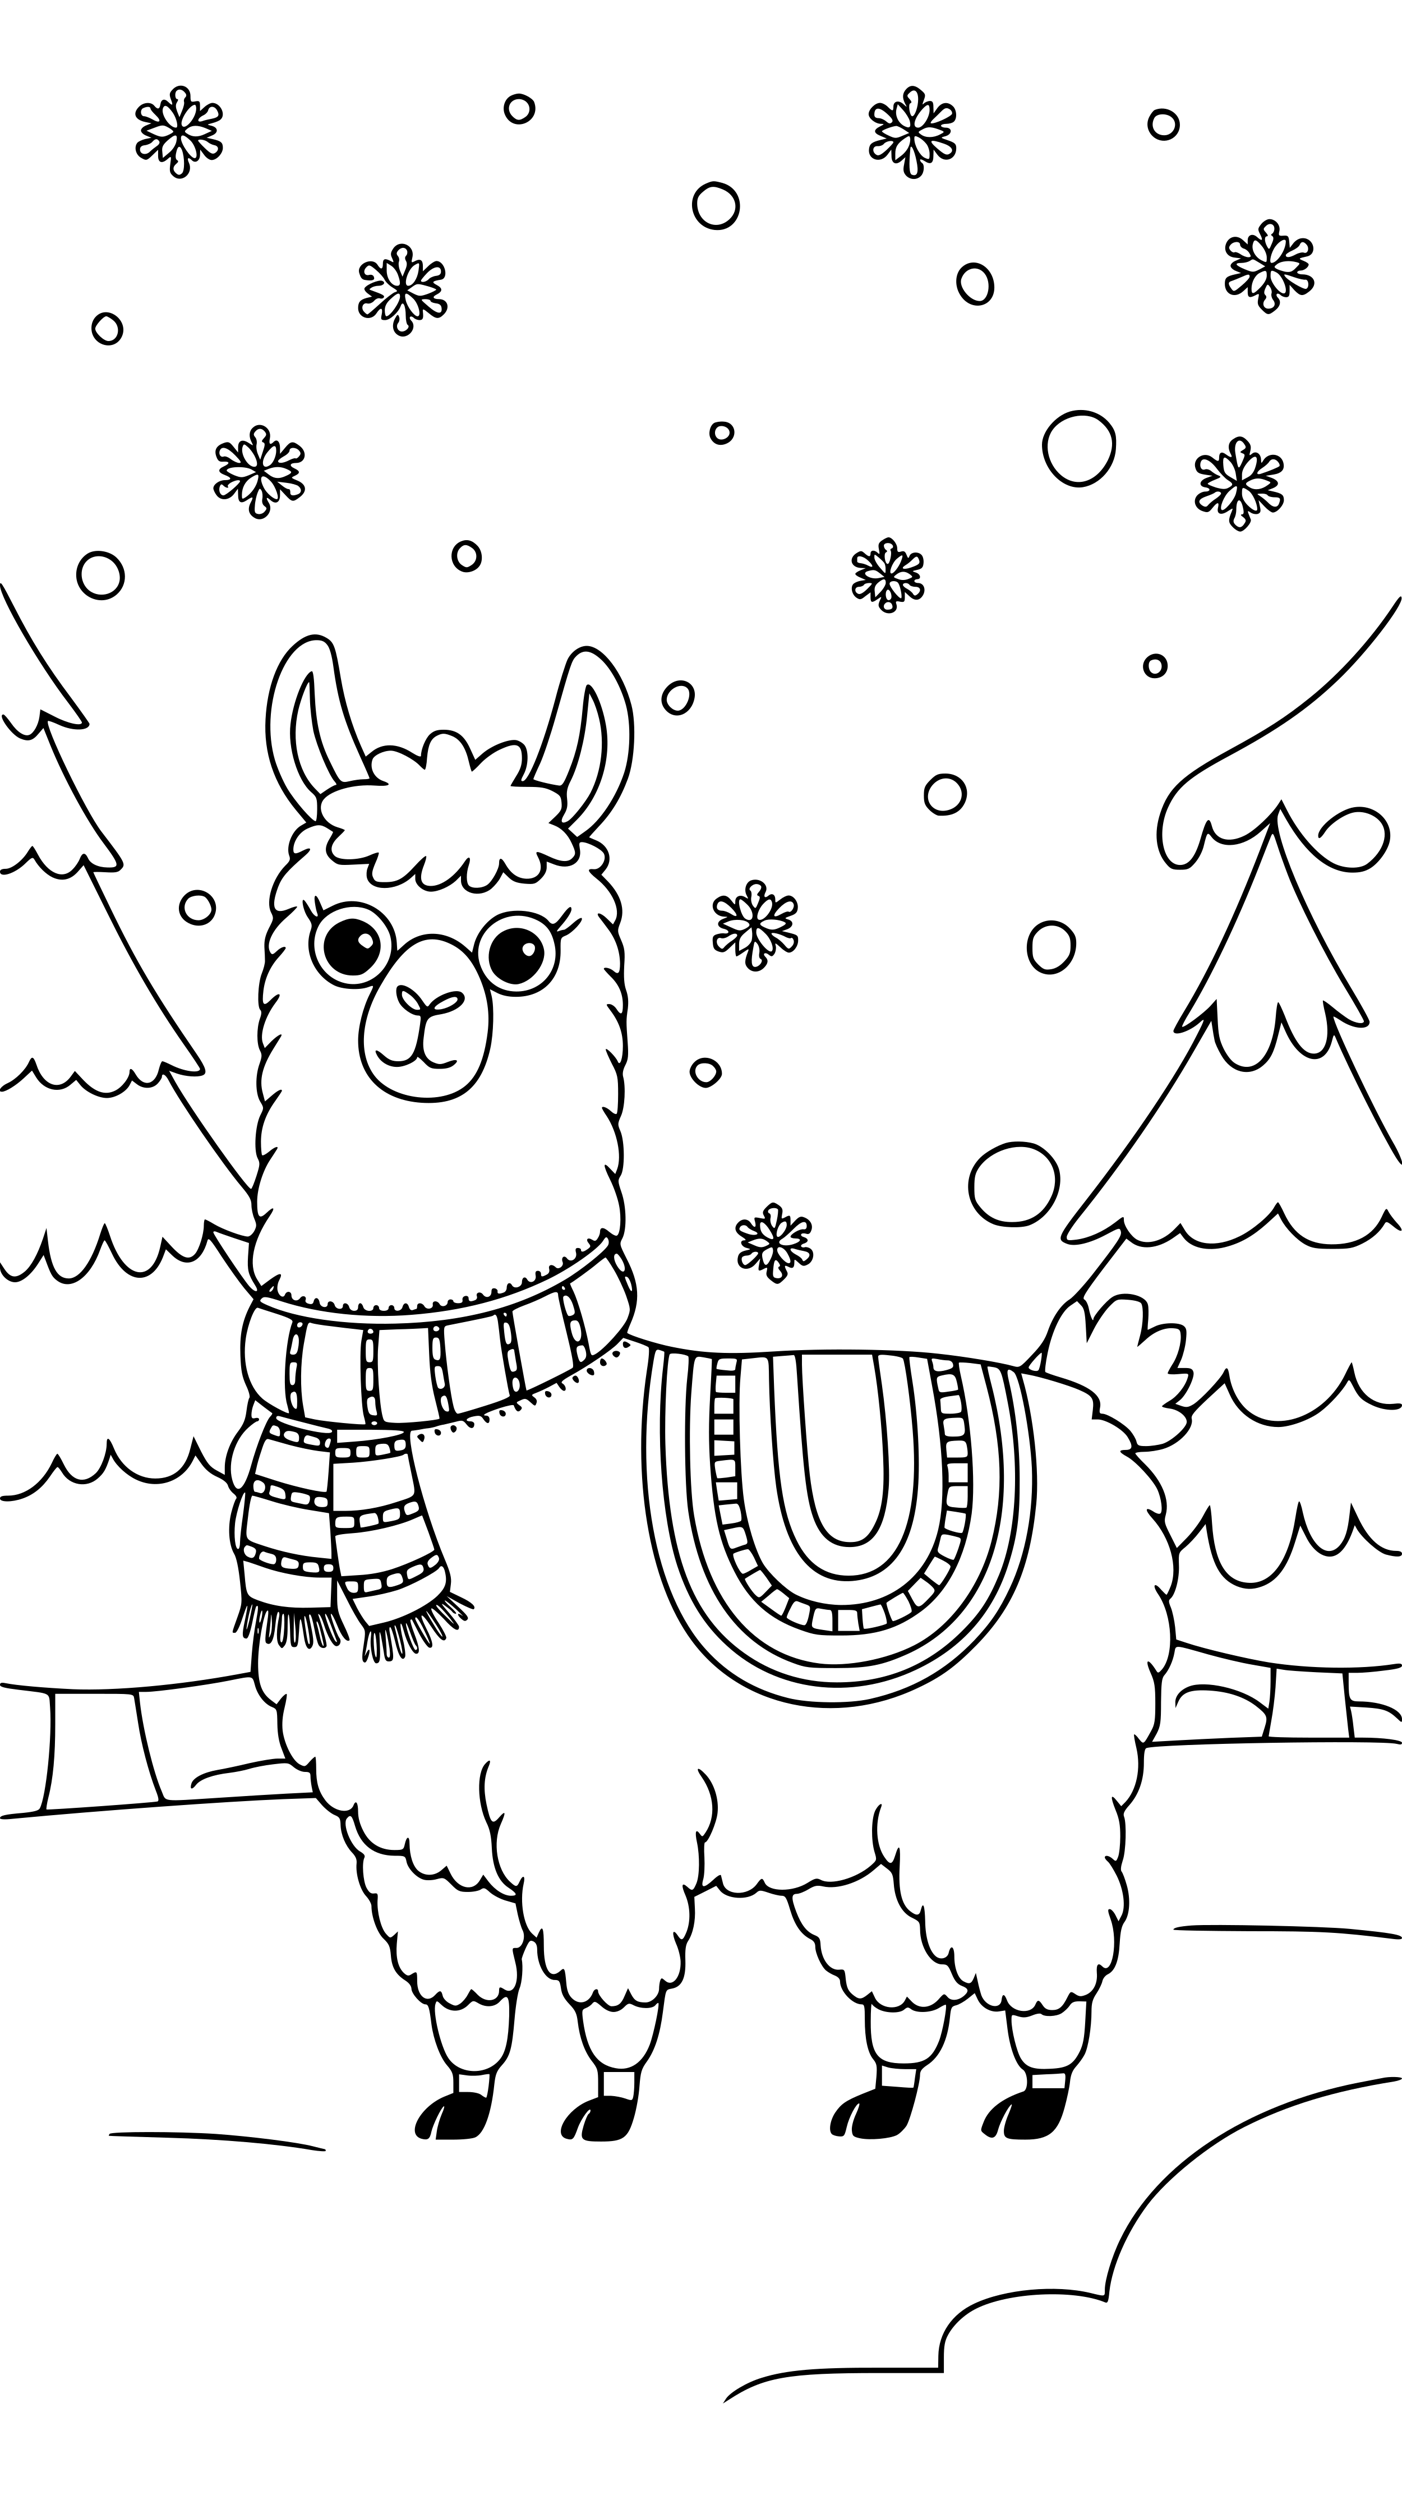 <?xml version="1.0" standalone="no"?>
<!DOCTYPE svg PUBLIC "-//W3C//DTD SVG 20010904//EN"
 "http://www.w3.org/TR/2001/REC-SVG-20010904/DTD/svg10.dtd">
<svg version="1.0" xmlns="http://www.w3.org/2000/svg"
 width="736pt" height="1312pt" viewBox="0 0 736 1312"
 preserveAspectRatio="xMidYMid meet">

<g transform="translate(0,1312) scale(0.1,-0.1)"
fill="#000000" stroke="none">
<path d="M905 12649 c-16 -17 -17 -25 -8 -50 13 -33 9 -36 -14 -14 -20 20 -37
14 -41 -13 -4 -26 -15 -28 -32 -7 -17 21 -56 19 -80 -5 -35 -35 -22 -68 31
-80 l34 -7 -27 -11 c-16 -6 -28 -18 -28 -27 0 -9 12 -21 28 -27 l27 -11 -34
-7 c-18 -5 -38 -14 -42 -22 -16 -24 -5 -62 23 -77 26 -15 29 -14 58 14 l30 29
0 -32 c0 -37 21 -43 52 -15 17 15 18 14 12 -28 -5 -37 -3 -47 15 -63 44 -40
108 13 83 69 -12 26 -4 33 15 14 19 -19 43 -2 43 28 l1 28 20 -27 c11 -16 29
-28 40 -28 27 0 59 35 59 64 0 28 -10 36 -54 46 l-31 7 28 12 c35 14 33 42 -3
51 -25 6 -25 6 5 14 16 4 36 12 42 18 31 25 1 88 -42 88 -10 0 -29 -10 -42
-22 l-23 -21 0 27 c0 25 -3 28 -25 24 -23 -5 -25 -2 -25 28 0 53 -59 74 -95
33z m65 -14 c10 -11 10 -19 2 -27 -6 -6 -8 -16 -6 -22 3 -7 -2 -28 -10 -47
l-14 -34 -12 30 c-8 22 -9 35 -1 48 7 11 8 17 1 17 -11 0 -14 33 -3 43 11 12
30 8 43 -8z m-62 -108 c20 -30 30 -77 16 -77 -33 0 -79 67 -69 100 8 25 25 17
53 -23z m122 23 c0 -50 -63 -121 -76 -86 -10 26 41 105 69 106 4 0 7 -9 7 -20z
m-240 0 c0 -5 12 -20 27 -34 33 -31 23 -46 -16 -23 -16 9 -36 17 -45 17 -19 0
-22 36 -3 43 20 9 37 8 37 -3z m350 -10 c14 -26 7 -36 -27 -43 -16 -3 -39 -8
-52 -13 -30 -9 -25 16 7 31 11 5 23 17 25 27 7 24 34 23 47 -2z m-230 -111 c0
-4 -14 -12 -30 -19 -26 -11 -37 -10 -71 5 l-40 19 43 16 c39 15 46 15 71 1 15
-8 27 -18 27 -22z m170 18 l32 -14 -37 -17 c-36 -17 -66 -16 -95 4 -13 9 -12
12 4 25 25 19 54 19 96 2z m-154 -69 c-4 -20 -19 -44 -39 -60 l-32 -27 -3 32
c-3 25 3 37 27 59 42 37 55 36 47 -4z m75 3 c27 -28 42 -91 21 -91 -21 0 -72
74 -72 104 0 24 18 19 51 -13z m-165 -3 c4 -6 -1 -17 -12 -24 -10 -7 -27 -20
-36 -29 -21 -22 -53 -15 -53 10 0 14 8 21 27 23 14 2 32 10 38 18 15 17 26 18
36 2z m254 -3 c8 -7 24 -15 35 -17 24 -4 26 -27 4 -41 -13 -8 -24 -3 -53 25
-20 19 -36 37 -36 40 0 10 36 5 50 -7z m-135 -42 c15 -40 15 -110 0 -123 -12
-10 -18 -10 -30 0 -19 16 -19 34 0 50 12 10 13 15 4 20 -7 5 -9 19 -4 39 7 35
19 40 30 14z"/>
<path d="M4757 12652 c-20 -22 -21 -45 -6 -75 12 -22 12 -22 -9 -3 -25 22 -52
15 -52 -14 0 -25 -5 -25 -30 0 -11 11 -29 20 -40 20 -26 0 -60 -34 -60 -59 0
-23 36 -51 65 -51 18 0 18 -2 -4 -13 -37 -18 -36 -35 1 -50 l33 -14 -30 -7
c-47 -11 -60 -21 -63 -48 -7 -57 61 -78 97 -30 l20 27 1 -33 c0 -40 23 -51 52
-26 l21 19 -7 -39 c-6 -29 -3 -42 10 -57 21 -23 57 -25 78 -3 18 17 21 60 6
69 -5 3 -10 11 -10 16 0 5 11 2 25 -7 31 -20 45 -11 45 29 l1 32 20 -27 c36
-48 99 -26 99 34 0 22 -7 29 -42 41 -42 14 -43 15 -15 22 36 10 38 45 2 45
-14 0 -25 5 -25 10 0 6 13 10 28 10 15 0 33 5 40 12 18 18 14 63 -6 81 -27 25
-58 21 -81 -10 l-20 -28 -1 33 c0 24 -4 32 -18 32 -10 0 -24 -6 -31 -12 -10
-11 -10 -7 -1 17 10 27 9 32 -15 52 -32 28 -56 29 -78 5z m63 -53 c0 -39 -17
-89 -31 -89 -13 0 -23 64 -10 68 9 3 7 9 -4 22 -15 16 -15 19 0 33 25 25 45
10 45 -34z m-44 -114 c8 -34 -1 -41 -30 -26 -31 17 -48 55 -40 88 l7 26 28
-31 c16 -18 31 -43 35 -57z m104 58 c0 -39 -35 -93 -60 -93 -33 0 -22 48 23
98 27 29 37 28 37 -5z m118 -20 c-3 -14 -94 -56 -111 -50 -4 1 1 11 13 22 12
11 31 30 43 42 16 16 26 19 40 11 10 -5 17 -16 15 -25z m-338 -3 c25 -23 30
-34 22 -42 -9 -9 -16 -7 -30 5 -10 9 -28 17 -40 17 -15 0 -22 6 -22 18 0 42
27 42 70 2z m84 -79 l29 -19 -36 -15 c-32 -14 -39 -14 -71 1 -20 9 -36 19 -36
23 0 6 53 26 75 28 6 0 23 -8 39 -18z m199 -6 c16 -7 15 -9 -9 -21 -34 -18
-75 -18 -99 0 -18 13 -17 14 10 28 28 15 47 13 98 -7z m-173 -84 c-6 -16 -24
-38 -41 -50 l-29 -22 0 34 c0 36 12 55 50 81 23 15 25 15 28 0 2 -8 -1 -28 -8
-43z m92 15 c10 -11 18 -36 18 -53 0 -31 -1 -32 -26 -21 -25 12 -54 64 -54
100 0 16 3 17 23 7 12 -6 30 -21 39 -33z m-172 7 c0 -4 -17 -22 -37 -41 -28
-25 -42 -32 -53 -24 -24 15 -19 47 7 45 11 -1 27 4 33 12 12 15 50 21 50 8z
m265 -7 c44 -15 56 -39 28 -54 -14 -8 -27 -2 -63 29 -50 43 -39 51 35 25z
m-144 -89 c13 -61 5 -85 -24 -74 -14 5 -16 51 -8 137 2 29 21 -7 32 -63z"/>
<path d="M2683 12618 c-33 -16 -48 -61 -33 -98 43 -104 194 -40 154 65 -8 19
-55 45 -81 44 -10 0 -28 -5 -40 -11z m81 -34 c23 -22 20 -60 -6 -78 -30 -21
-44 -20 -68 4 -36 36 -16 90 35 90 13 0 31 -7 39 -16z"/>
<path d="M6062 12543 c-7 -3 -19 -18 -28 -35 -20 -38 -10 -81 23 -108 56 -44
137 -6 137 65 0 62 -70 103 -132 78z m90 -40 c36 -32 10 -93 -40 -93 -50 0
-76 46 -52 91 13 24 66 26 92 2z"/>
<path d="M3705 12156 c-118 -52 -84 -229 47 -243 150 -15 186 206 40 247 -46
12 -50 12 -87 -4z m89 -30 c72 -30 89 -107 35 -157 -70 -65 -169 -16 -169 84
0 27 7 41 31 61 35 30 55 32 103 12z"/>
<path d="M6621 11944 c-19 -24 -19 -28 -5 -55 16 -32 10 -37 -17 -13 -23 21
-49 11 -49 -17 l0 -22 -24 22 c-31 29 -71 22 -88 -14 -17 -38 3 -73 44 -77
l33 -4 -27 -12 c-16 -6 -28 -18 -28 -27 0 -9 12 -21 28 -27 l27 -11 -31 -7
c-45 -10 -54 -18 -54 -50 0 -57 54 -78 97 -38 l23 21 0 -26 c0 -29 10 -33 42
-16 19 10 19 9 13 -20 -5 -25 -2 -35 19 -56 30 -30 36 -31 70 -4 28 22 33 48
14 67 -6 6 -9 15 -5 19 4 4 13 1 19 -5 7 -7 20 -12 30 -12 14 0 18 8 18 32 l0
33 25 -28 c31 -32 44 -34 79 -6 48 38 26 89 -38 89 -14 0 -26 5 -26 10 0 6 8
10 18 10 19 0 42 18 42 32 0 5 -12 13 -27 19 -29 12 -27 13 18 23 56 12 38 96
-21 96 -19 0 -35 -9 -49 -25 l-20 -26 -3 33 c-3 29 -6 33 -31 31 -24 -2 -26 1
-21 23 8 31 -19 64 -52 64 -12 0 -32 -12 -43 -26z m69 -24 c0 -11 -5 -22 -11
-26 -8 -5 -8 -8 0 -13 8 -6 8 -17 -3 -41 -13 -32 -14 -32 -25 -12 -14 27 -14
52 1 52 6 0 4 8 -6 19 -15 17 -16 20 -1 34 19 20 45 12 45 -13z m-66 -91 c15
-18 26 -43 26 -60 0 -29 0 -29 -28 -15 -33 17 -53 55 -45 85 7 28 17 26 47
-10z m126 24 c0 -46 -45 -113 -75 -113 -15 0 -2 57 21 87 22 30 54 45 54 26z
m-240 -17 c0 -8 9 -18 20 -21 11 -3 25 -15 30 -26 9 -15 7 -19 -7 -19 -10 0
-29 7 -41 16 -12 8 -26 13 -31 10 -5 -3 -14 1 -21 9 -10 12 -10 18 0 30 16 19
50 20 50 1z m350 -1 c15 -19 5 -49 -15 -41 -8 3 -27 -1 -42 -9 -33 -18 -53
-19 -53 -4 0 5 15 16 34 24 18 8 36 21 39 30 8 19 21 19 37 0z m-249 -94 l31
-19 -32 -17 c-30 -15 -34 -15 -76 2 -50 21 -56 33 -16 33 15 0 34 5 42 10 19
12 14 13 51 -9z m195 3 c21 -6 21 -6 -4 -31 -19 -20 -31 -23 -56 -19 -17 4
-38 11 -46 16 -13 8 -12 11 5 24 21 16 64 20 101 10z m-156 -71 c0 -17 -12
-39 -32 -60 -38 -39 -48 -41 -48 -8 0 35 19 71 44 83 32 16 36 14 36 -15z m51
17 c35 -19 67 -110 38 -110 -24 0 -69 59 -69 89 0 34 2 36 31 21z m-141 -22
c0 -7 -19 -28 -42 -47 -39 -33 -41 -34 -54 -16 -18 25 -18 35 4 41 9 3 31 12
47 19 38 17 45 18 45 3z m234 -3 c25 -9 51 -14 58 -13 18 4 23 -41 5 -48 -13
-5 -100 46 -112 67 -8 12 -3 12 49 -6z m-119 -85 c-3 -9 1 -25 9 -35 17 -23 4
-45 -26 -45 -24 0 -34 26 -18 46 10 11 10 18 2 26 -7 7 -7 17 1 35 10 23 12
24 24 7 7 -10 11 -25 8 -34z"/>
<path d="M2064 11815 c-14 -21 -15 -31 -5 -51 10 -23 9 -24 -8 -14 -31 16 -41
12 -41 -15 0 -30 -11 -32 -28 -5 -27 43 -111 5 -96 -43 8 -27 15 -35 34 -37
35 -5 49 0 43 16 -3 10 -13 14 -25 11 -25 -7 -35 20 -15 40 14 15 19 13 50
-13 19 -16 40 -39 46 -52 6 -12 25 -31 42 -41 28 -17 29 -20 11 -25 -10 -4
-46 -31 -78 -61 -33 -30 -62 -55 -65 -55 -4 0 -12 7 -19 15 -17 20 -4 49 19
42 11 -2 25 3 35 14 8 10 22 16 30 13 8 -3 17 -1 21 5 5 10 -4 15 -65 37 -13
4 -13 6 0 14 8 6 25 10 37 10 27 0 40 18 19 26 -17 7 -81 -19 -92 -38 -4 -6 3
-18 16 -28 l23 -17 -29 -7 c-33 -9 -44 -22 -44 -53 0 -52 67 -72 96 -28 22 34
35 32 28 -5 -6 -27 -4 -30 18 -30 25 0 70 40 82 75 11 30 26 0 26 -52 0 -23 5
-45 10 -48 15 -9 -7 -35 -30 -35 -22 0 -34 28 -19 46 6 8 8 22 4 31 -6 16 -9
14 -22 -10 -19 -37 -10 -74 22 -89 48 -22 100 43 63 80 -6 6 -9 15 -5 19 4 4
13 1 19 -5 7 -7 20 -12 30 -12 18 0 22 9 18 44 -2 17 2 16 30 -7 38 -32 53
-34 80 -7 35 35 20 80 -25 80 -32 0 -38 12 -13 24 32 16 33 33 1 50 -29 15
-24 21 22 28 43 7 21 98 -24 98 -8 0 -28 -12 -43 -27 l-28 -27 0 27 c0 32 -13
41 -41 27 -20 -11 -21 -10 -14 20 14 63 -66 98 -101 45z m73 -11 c3 -8 1 -20
-5 -26 -7 -7 -7 -16 -1 -27 7 -11 6 -26 -4 -49 l-14 -34 -13 31 c-7 17 -9 38
-6 47 4 9 1 23 -5 30 -9 11 -8 18 1 29 16 19 39 19 47 -1z m-48 -126 c15 -42
14 -58 -4 -58 -29 0 -55 38 -55 80 l0 40 24 -15 c14 -9 29 -30 35 -47z m108
21 c-6 -42 -30 -79 -54 -79 -29 0 -2 88 34 109 26 15 26 15 20 -30z m118 -4
c0 -14 -8 -21 -27 -23 -14 -2 -32 -10 -38 -18 -13 -14 -40 -19 -40 -7 0 4 15
22 32 40 36 37 73 41 73 8z m-70 -77 c25 -7 45 -15 45 -18 0 -3 -19 -13 -43
-22 -40 -14 -46 -14 -76 1 l-33 17 24 17 c28 20 28 20 83 5z m-145 -54 c0 -30
-51 -104 -72 -104 -4 0 -8 14 -8 31 0 22 9 40 31 60 35 33 49 36 49 13z m71
-13 c27 -28 42 -91 21 -91 -18 0 -54 50 -62 84 -10 44 1 46 41 7z m89 -10 c0
-5 12 -11 28 -13 19 -2 28 -9 30 -24 5 -36 -22 -33 -68 7 -44 38 -45 38 -17
39 15 0 27 -4 27 -9z"/>
<path d="M5046 11714 c-32 -33 -35 -94 -6 -141 56 -93 180 -67 180 38 0 108
-106 171 -174 103z m123 -30 c38 -48 20 -144 -26 -144 -51 0 -112 74 -96 117
20 58 86 73 122 27z"/>
<path d="M502 11457 c-14 -15 -22 -36 -22 -59 0 -90 117 -126 158 -48 44 85
-72 176 -136 107z m92 -18 c44 -35 28 -109 -25 -109 -24 0 -69 43 -69 65 0 17
43 65 58 65 5 0 21 -9 36 -21z"/>
<path d="M5616 10960 c-76 -23 -146 -106 -146 -174 0 -127 109 -240 215 -223
90 15 166 102 173 199 5 72 -1 98 -35 139 -49 58 -131 81 -207 59z m151 -46
c74 -55 90 -124 49 -209 -57 -114 -163 -149 -246 -79 -71 60 -92 167 -46 235
51 75 177 102 243 53z"/>
<path d="M3749 10900 c-22 -13 -32 -56 -19 -80 17 -33 48 -43 82 -29 64 26 55
112 -12 116 -19 2 -42 -2 -51 -7z m81 -51 c0 -29 -46 -48 -66 -27 -19 19 -11
55 14 61 26 5 52 -11 52 -34z"/>
<path d="M1326 10874 c-19 -18 -20 -47 -5 -75 10 -20 10 -20 -15 -4 -33 22
-56 13 -56 -22 l0 -28 -24 30 c-21 26 -27 28 -51 20 -39 -14 -52 -37 -39 -72
8 -22 16 -28 37 -26 34 2 35 -10 2 -25 -33 -15 -32 -31 5 -45 38 -14 38 -27 1
-27 -30 0 -61 -22 -61 -43 0 -7 7 -23 16 -35 22 -32 67 -29 93 6 l20 27 1 -32
c0 -40 14 -49 45 -29 34 23 38 20 20 -14 -17 -34 -9 -62 25 -80 46 -24 100 36
71 81 -17 28 -13 34 9 14 27 -24 50 -13 50 26 l0 31 29 -31 c34 -37 40 -37 75
-10 40 31 35 66 -11 86 -37 15 -37 16 -15 26 29 13 28 25 -3 39 -28 13 -24 28
9 28 50 0 62 56 20 89 -36 28 -48 27 -78 -10 l-26 -31 0 31 c0 33 -16 49 -33
32 -19 -19 -27 -12 -20 19 11 55 -53 93 -91 54z m64 -19 c10 -13 10 -19 -4
-34 -13 -14 -14 -20 -4 -23 10 -4 10 -13 -2 -48 l-14 -43 -12 29 c-7 16 -10
39 -7 52 3 12 0 29 -7 37 -10 12 -10 18 0 30 16 19 34 19 50 0z m-54 -127 c18
-35 18 -58 -1 -58 -35 0 -75 69 -61 106 6 15 8 15 27 -2 12 -10 27 -31 35 -46z
m114 26 c0 -28 -16 -65 -34 -76 -42 -28 -49 25 -10 71 31 38 44 39 44 5z
m-215 -24 c30 -31 35 -40 21 -40 -10 0 -29 9 -43 19 -13 11 -30 18 -38 15 -16
-7 -29 12 -21 31 10 26 41 16 81 -25z m335 25 c10 -12 10 -18 0 -30 -7 -9 -15
-13 -18 -11 -2 3 -17 -1 -33 -9 -32 -17 -59 -19 -59 -5 0 5 14 16 30 25 17 9
30 22 30 30 0 19 34 19 50 0z m-250 -99 l24 -14 -37 -16 c-35 -14 -42 -14 -78
0 -21 9 -39 20 -39 24 0 21 95 25 130 6z m185 2 c32 -14 31 -20 -2 -35 -37
-18 -64 -16 -93 7 l-25 19 25 10 c34 13 64 13 95 -1z m-151 -55 c-7 -35 -33
-71 -62 -91 -21 -14 -22 -13 -22 11 0 38 18 71 48 90 37 23 43 21 36 -10z m68
-10 c26 -28 47 -93 31 -93 -17 0 -54 32 -68 60 -31 61 -8 81 37 33z m-162 1
c0 -11 -73 -74 -87 -74 -17 0 -27 25 -19 47 5 12 9 14 18 5 7 -7 16 -12 22
-12 5 0 6 3 2 7 -3 4 4 13 16 20 24 13 48 17 48 7z m306 -25 c19 -15 18 -35
-2 -43 -28 -11 -42 -7 -40 12 0 9 -4 16 -9 15 -6 -1 -22 8 -35 19 l-25 20 49
-6 c27 -3 55 -11 62 -17z m-189 -67 c-3 -17 1 -30 11 -38 14 -10 14 -14 2 -28
-7 -10 -23 -16 -34 -14 -18 3 -21 9 -18 43 1 22 8 53 14 68 10 25 12 27 21 12
5 -9 7 -29 4 -43z"/>
<path d="M6472 10814 c-24 -16 -28 -44 -12 -75 13 -22 3 -24 -24 -4 -22 17
-36 11 -36 -16 0 -24 -6 -24 -36 0 -44 35 -106 -6 -88 -57 7 -22 17 -28 49
-33 l40 -6 -33 -12 c-38 -15 -40 -44 -4 -49 29 -4 28 -22 -1 -22 -13 0 -32 -9
-42 -20 -25 -28 -11 -70 29 -83 26 -9 32 -7 51 17 26 33 37 33 29 1 -8 -33 16
-42 52 -18 28 18 28 18 20 -2 -19 -45 -18 -57 4 -80 13 -14 31 -25 41 -25 20
0 62 48 55 64 -20 49 -20 49 1 35 11 -7 28 -9 37 -6 14 6 16 14 10 39 l-7 33
31 -33 c16 -17 36 -32 44 -32 23 0 58 39 58 65 0 27 -10 35 -54 45 l-31 7 28
11 c36 15 34 37 -5 53 l-33 12 39 6 c45 7 62 27 53 63 -13 50 -80 56 -106 10
-9 -15 -10 -15 -11 4 0 32 -26 50 -47 33 -15 -13 -16 -11 -9 15 5 22 2 34 -15
52 -26 28 -46 30 -77 8z m62 -28 c9 -13 7 -19 -9 -28 -17 -10 -17 -12 -3 -17
16 -6 15 -9 -1 -46 -20 -44 -21 -43 -36 48 -9 59 23 87 49 43z m57 -116 c-8
-27 -21 -45 -41 -55 l-30 -16 0 30 c0 20 11 43 31 66 40 45 58 34 40 -25z
m-132 26 c12 -13 25 -40 28 -61 l6 -39 -34 20 c-29 17 -34 26 -37 62 -4 48 5
52 37 18z m-71 -36 c19 -25 45 -52 58 -60 29 -18 30 -26 3 -40 -16 -9 -32 -8
-65 1 -24 8 -44 16 -44 20 0 3 17 13 38 21 33 13 35 16 17 23 -11 4 -28 15
-37 23 -10 8 -24 12 -33 8 -18 -7 -30 16 -21 40 10 27 49 11 84 -36z m322 35
c7 -9 10 -18 6 -22 -6 -6 -57 -27 -98 -40 -28 -8 -21 13 10 32 15 10 31 24 35
32 11 17 32 17 47 -2z m-63 -96 c27 -10 28 -11 8 -25 -31 -23 -64 -28 -91 -14
-30 17 -30 24 -1 38 29 14 50 14 84 1z m-158 -66 c-7 -35 -64 -101 -76 -89
-12 12 12 72 40 98 41 37 47 35 36 -9z m66 11 c20 -13 45 -66 45 -96 0 -17
-23 -7 -51 21 -19 20 -29 40 -29 60 0 36 2 37 35 15z m-145 -14 c0 -5 -12 -17
-27 -27 -16 -10 -33 -25 -40 -33 -9 -12 -16 -12 -30 -4 -28 18 -21 35 20 49
21 7 41 16 44 19 10 10 33 7 33 -4z m245 -10 c3 -5 19 -10 36 -10 30 0 34 -6
23 -34 -9 -23 -33 -20 -58 7 -12 12 -31 27 -42 34 -18 11 -17 12 8 12 15 1 30
-3 33 -9z m-129 -68 c5 -23 3 -32 -7 -32 -8 0 -5 -6 7 -14 15 -12 17 -19 8
-32 -15 -25 -29 -27 -48 -9 -12 12 -13 21 -6 35 6 10 10 30 10 44 0 62 24 68
36 8z"/>
<path d="M4631 10284 c-19 -13 -22 -22 -17 -47 5 -25 4 -29 -6 -19 -17 17 -38
15 -38 -3 0 -19 -9 -19 -31 1 -17 15 -20 15 -44 0 -42 -28 -27 -75 25 -77 l25
-1 -27 -11 c-16 -6 -28 -15 -28 -19 0 -5 12 -14 28 -20 l27 -12 -25 -4 c-14
-2 -31 -9 -38 -15 -19 -15 -11 -57 14 -74 18 -12 24 -11 47 8 l27 20 0 -25 c0
-30 7 -32 38 -10 22 15 22 15 10 -10 -9 -22 -8 -29 7 -46 34 -37 95 -16 81 28
-6 16 -2 19 19 14 22 -4 25 -1 25 24 l0 27 24 -22 c29 -28 56 -24 73 8 15 30
1 61 -27 61 -11 0 -20 5 -20 10 0 6 7 10 15 10 23 0 18 27 -7 35 -22 7 -21 8
7 14 23 5 31 12 33 34 2 16 -2 35 -9 43 -16 20 -55 18 -64 -3 -6 -16 -8 -15
-16 5 -7 18 -14 22 -29 17 -16 -5 -20 -2 -20 18 0 23 -27 57 -46 57 -5 0 -20
-7 -33 -16z m55 -26 c4 -6 2 -14 -4 -16 -7 -2 -10 -8 -6 -13 7 -12 -5 -69 -16
-69 -14 0 -22 52 -10 60 9 5 9 9 1 14 -6 4 -11 14 -11 22 0 17 36 19 46 2z
m-44 -93 c4 -5 8 -21 7 -35 0 -25 0 -24 -29 10 -17 19 -30 43 -30 54 0 19 0
19 23 0 12 -10 25 -23 29 -29z m88 9 c-12 -30 -38 -64 -50 -64 -17 0 4 57 28
77 32 27 36 24 22 -13z m-173 4 c29 -27 30 -42 1 -27 -12 7 -30 12 -40 13 -10
1 -18 4 -18 9 0 4 0 12 0 17 0 18 33 11 57 -12z m267 5 c8 -20 1 -27 -43 -42
-39 -13 -56 -5 -27 13 11 6 26 19 35 28 21 21 27 22 35 1z m-205 -72 l24 -19
-30 -6 c-46 -10 -99 26 -55 37 30 8 37 7 61 -12z m157 -5 c18 -14 18 -15 -8
-25 -19 -7 -36 -7 -54 0 -26 9 -26 10 -8 24 24 18 45 19 70 1z m-126 -45 c0
-10 -12 -31 -27 -47 l-28 -29 -3 30 c-3 21 3 34 18 47 28 23 40 23 40 -1z m66
-2 c12 -19 22 -79 14 -79 -13 0 -60 60 -60 76 0 17 36 19 46 3z m-163 -30
c-20 -20 -37 -30 -47 -26 -23 9 -20 37 3 37 11 0 23 5 26 10 3 6 16 10 28 10
20 0 19 -2 -10 -31z m222 21 c3 -5 17 -10 31 -10 27 0 32 -21 10 -39 -11 -9
-16 -9 -23 2 -4 8 -18 19 -30 26 -13 6 -23 16 -23 21 0 13 27 13 35 0z m-95
-62 c0 -10 -7 -18 -15 -18 -15 0 -21 40 -8 53 9 9 23 -13 23 -35z m3 -42 c7
-18 -1 -26 -25 -26 -18 0 -25 20 -11 33 11 12 31 8 36 -7z"/>
<path d="M2421 10279 c-70 -28 -67 -132 5 -159 28 -11 71 2 90 28 21 27 17 78
-8 106 -28 30 -55 38 -87 25z m57 -35 c31 -22 30 -69 -3 -90 -23 -15 -27 -15
-50 0 -29 19 -34 66 -9 90 19 20 34 20 62 0z"/>
<path d="M459 10214 c-37 -24 -59 -65 -59 -111 0 -111 131 -175 213 -103 58
51 57 138 -2 194 -38 36 -112 46 -152 20z m130 -40 c32 -27 48 -77 36 -113
-21 -66 -114 -84 -166 -32 -39 40 -41 109 -4 146 34 35 93 34 134 -1z"/>
<path d="M0 10048 c0 -65 204 -416 357 -615 40 -53 73 -100 73 -105 0 -21 -74
-5 -143 31 l-75 38 -5 -39 c-6 -43 -30 -86 -53 -95 -25 -10 -63 14 -96 62 -18
25 -35 45 -40 45 -34 0 40 -106 88 -126 43 -18 66 -12 97 26 l25 29 37 -92
c71 -175 194 -401 278 -512 86 -115 89 -130 21 -128 -50 1 -90 20 -102 49 -15
32 -30 30 -43 -3 -6 -16 -22 -40 -37 -55 -52 -56 -130 -23 -183 77 -13 25 -26
45 -29 45 -3 0 -13 -13 -23 -29 -28 -47 -84 -91 -117 -91 -20 0 -30 -5 -30
-15 0 -35 79 -10 133 43 34 33 39 35 48 20 21 -38 61 -77 95 -93 50 -23 95
-13 133 30 l30 34 125 -252 c133 -270 260 -487 399 -686 48 -68 87 -127 87
-131 0 -25 -83 -14 -150 20 -22 11 -43 20 -48 20 -4 0 -12 -19 -18 -42 -18
-82 -80 -97 -121 -28 -19 33 -33 39 -33 14 0 -30 -40 -82 -77 -99 -52 -25
-104 -7 -164 55 l-46 49 -22 -30 c-58 -78 -144 -48 -180 64 -15 43 -24 46 -39
13 -18 -41 -70 -92 -112 -111 -36 -16 -55 -45 -30 -45 21 0 73 32 115 71 l43
40 22 -36 c42 -68 124 -86 179 -39 l31 26 21 -26 c28 -36 95 -69 140 -69 44 0
100 32 119 67 l13 25 25 -19 c34 -27 83 -26 110 3 12 13 22 29 22 35 0 23 20
12 36 -20 56 -109 282 -438 381 -555 42 -50 53 -70 53 -98 0 -20 7 -52 15 -71
13 -32 13 -39 0 -65 -9 -16 -24 -29 -34 -29 -28 0 -130 37 -177 65 -23 14 -45
25 -48 25 -3 0 -6 -15 -6 -33 0 -45 -25 -124 -46 -148 -30 -34 -64 -24 -120
35 l-51 55 -12 -54 c-45 -200 -190 -168 -263 57 -12 37 -25 68 -28 68 -4 0
-14 -26 -24 -57 -45 -146 -107 -233 -165 -233 -61 0 -93 58 -109 195 l-8 70
-18 -55 c-29 -85 -62 -145 -96 -174 -45 -37 -74 -34 -105 11 l-25 38 0 -28 c0
-37 41 -77 79 -77 36 0 84 39 122 99 l28 44 11 -29 c26 -71 34 -86 58 -104 74
-58 175 13 228 161 10 27 20 49 23 49 4 0 21 -32 39 -70 78 -166 214 -170 272
-6 l11 29 32 -31 c75 -73 155 -40 186 76 5 19 16 8 75 -84 39 -59 92 -133 118
-165 l49 -58 -20 -38 c-40 -79 -53 -150 -49 -257 3 -82 9 -111 30 -158 15 -31
22 -60 17 -65 -4 -4 -11 -35 -15 -68 -6 -46 -15 -69 -44 -108 -43 -56 -70
-130 -70 -189 l0 -39 -42 23 c-35 19 -50 37 -83 101 l-39 79 -17 -66 c-25
-104 -87 -156 -184 -156 -93 0 -177 61 -216 156 -24 59 -39 69 -39 26 0 -50
-29 -127 -57 -154 -63 -59 -125 -42 -168 46 -15 31 -30 56 -34 56 -3 0 -17
-22 -29 -49 -50 -104 -139 -171 -229 -171 -32 0 -43 -4 -43 -15 0 -20 63 -20
119 0 57 20 103 57 143 115 18 27 36 50 40 50 4 0 14 -13 24 -29 40 -67 129
-82 187 -31 31 27 42 45 62 105 l6 20 11 -20 c21 -40 74 -88 123 -111 113 -54
241 -11 297 99 l14 28 32 -45 c22 -31 49 -53 83 -68 33 -15 52 -31 56 -46 3
-12 16 -31 29 -41 14 -11 19 -22 14 -27 -5 -5 -17 -38 -26 -74 -19 -77 -13
-167 15 -215 12 -20 23 -71 31 -146 12 -113 12 -115 -14 -188 -31 -87 -30 -81
-12 -81 8 0 24 31 39 78 30 89 33 86 12 -16 -16 -74 -14 -92 9 -92 8 0 19 30
30 82 9 44 18 83 21 86 13 13 12 -9 -1 -78 -8 -41 -18 -118 -22 -170 l-7 -95
-65 -12 c-307 -57 -649 -88 -867 -79 -146 7 -298 20 -355 32 -20 4 -28 2 -28
-9 0 -11 24 -17 98 -26 178 -22 158 -11 165 -94 11 -148 -21 -468 -54 -528 -6
-12 -29 -18 -86 -24 -96 -8 -123 -14 -123 -28 0 -6 23 -8 68 -3 452 43 1122
91 1418 103 l172 6 33 -38 c19 -21 48 -44 65 -51 27 -11 31 -18 32 -54 2 -51
26 -107 60 -143 19 -20 26 -36 24 -57 -6 -55 18 -137 49 -171 16 -17 29 -41
29 -53 0 -58 31 -142 64 -172 28 -27 34 -40 38 -88 5 -63 26 -99 76 -131 20
-13 31 -28 32 -43 0 -26 50 -82 73 -82 16 0 21 -16 32 -105 11 -81 45 -172 81
-214 29 -34 34 -46 34 -93 l0 -53 -47 -19 c-128 -53 -206 -200 -118 -222 32
-8 42 0 50 39 9 37 50 123 65 132 5 3 1 -15 -11 -41 -11 -26 -23 -67 -26 -91
l-6 -43 91 0 c50 0 103 5 117 12 47 21 84 124 100 278 6 54 13 71 41 102 42
47 52 85 65 238 6 71 17 141 26 163 14 31 20 116 12 153 -1 5 8 30 20 57 19
41 24 46 42 37 13 -7 19 -21 19 -43 0 -82 45 -160 92 -159 23 0 27 -5 33 -44
4 -32 17 -54 44 -83 31 -32 39 -49 44 -93 10 -84 35 -154 72 -203 33 -42 35
-50 35 -119 l0 -73 -47 -18 c-117 -45 -196 -181 -117 -201 31 -8 36 -3 58 59
18 48 65 113 66 90 0 -6 -4 -15 -10 -18 -5 -3 -17 -31 -26 -61 -22 -76 -14
-84 91 -84 117 0 142 18 173 125 13 44 26 118 29 165 6 74 10 90 39 130 42 59
69 142 84 260 16 122 13 116 49 123 51 10 72 56 69 148 -2 57 2 82 14 101 26
39 40 106 36 171 l-3 61 58 29 57 29 20 -25 c36 -45 146 -52 191 -11 15 14 22
14 63 0 26 -9 57 -16 69 -16 20 0 26 -10 45 -74 23 -78 56 -127 103 -152 21
-10 29 -22 29 -42 0 -34 31 -102 56 -124 11 -9 31 -21 47 -27 17 -7 27 -18 27
-31 0 -51 65 -120 113 -120 15 0 17 -10 17 -80 0 -100 15 -173 44 -208 19 -24
21 -35 17 -91 l-6 -64 -68 -27 c-88 -36 -112 -53 -143 -99 -26 -40 -35 -94
-17 -112 5 -5 22 -11 38 -12 26 -2 29 2 40 49 12 52 50 124 65 124 5 0 -2 -25
-16 -55 -15 -32 -24 -68 -22 -87 3 -29 7 -33 43 -41 52 -11 157 -2 194 17 16
9 38 31 50 49 21 35 71 222 71 268 0 19 10 32 37 50 67 43 108 130 120 251 5
51 8 57 32 63 14 3 42 19 62 35 l36 29 16 -34 c20 -42 69 -69 112 -62 l32 5
12 -96 c13 -105 46 -192 80 -214 28 -17 31 -105 4 -115 -112 -37 -183 -92
-209 -160 -18 -46 -18 -46 5 -64 38 -31 59 -24 71 24 12 43 53 121 70 132 5 3
-2 -19 -15 -50 -14 -31 -25 -71 -25 -89 0 -40 13 -46 113 -46 124 0 171 39
206 169 12 44 25 104 28 133 4 39 13 61 33 83 15 17 35 44 44 62 19 37 36 143
36 225 0 45 6 65 26 95 14 21 28 50 31 64 3 15 16 31 29 37 37 18 57 68 62
162 4 64 10 91 25 112 28 38 33 121 12 194 -9 32 -21 64 -27 71 -6 8 -4 27 6
58 17 48 21 194 7 230 -6 15 0 30 28 61 50 57 76 132 76 221 0 49 4 74 13 78
61 23 1232 43 1315 22 20 -5 27 -4 27 6 0 14 -100 27 -206 27 l-42 0 -7 58
c-3 31 -9 68 -12 81 l-6 24 85 -5 c90 -6 117 -15 161 -56 26 -25 27 -25 27 -5
0 50 -105 93 -227 93 -47 0 -53 11 -53 98 l0 52 46 0 c25 0 88 5 140 12 71 8
94 15 94 26 0 11 -9 13 -42 8 -176 -28 -443 -25 -658 9 -111 18 -338 71 -430
102 l-55 18 -6 65 c-4 36 -14 82 -22 102 -13 31 -13 39 -2 48 25 21 47 106 44
175 -2 65 -2 66 35 96 20 17 52 51 71 76 l34 44 6 -38 c28 -175 70 -251 157
-288 45 -18 83 -19 129 -3 82 28 136 99 178 235 l27 86 30 -59 c32 -65 79
-104 125 -104 49 0 91 49 124 145 l7 20 11 -20 c28 -48 113 -123 152 -134 56
-15 85 -14 85 4 0 10 -10 15 -30 15 -79 0 -145 58 -200 174 l-38 80 -7 -60
c-10 -90 -23 -130 -51 -164 -67 -79 -157 0 -195 173 -6 31 -15 57 -19 57 -4 0
-12 -37 -19 -82 -36 -233 -127 -358 -254 -345 -112 10 -171 109 -184 310 -3
53 -9 97 -12 97 -3 0 -19 -26 -36 -58 -16 -31 -54 -82 -83 -112 l-54 -55 -34
68 c-31 61 -34 71 -24 107 21 79 -19 176 -109 265 -28 27 -51 53 -51 57 0 4
22 8 48 8 27 0 71 7 98 15 85 25 163 108 150 159 -4 17 13 37 84 104 l89 82
27 -60 c46 -104 146 -170 255 -170 60 0 164 37 220 80 50 37 119 113 141 154
10 18 12 17 31 -20 28 -57 46 -74 102 -100 68 -32 155 -32 155 1 0 9 -13 11
-45 7 -101 -11 -182 54 -205 164 -6 30 -13 54 -14 54 -2 0 -18 -29 -35 -65
-109 -222 -367 -314 -515 -184 -46 41 -81 108 -92 178 -7 47 -16 51 -31 18
-16 -34 -118 -142 -157 -167 -28 -17 -38 -18 -65 -9 l-31 11 24 19 c34 27 80
122 71 148 -5 17 -15 21 -45 21 l-39 0 20 44 c10 24 22 71 25 103 5 49 3 61
-11 73 -25 21 -112 19 -154 -3 -19 -9 -35 -17 -36 -17 -1 0 0 25 3 55 2 30 2
65 -2 78 -12 51 -132 76 -187 39 -32 -20 -99 -99 -99 -115 -1 -21 -17 17 -24
55 -4 21 -14 42 -23 47 -14 7 1 33 101 165 l119 155 24 -18 c54 -43 138 -35
218 19 l40 28 18 -24 c41 -54 125 -73 218 -50 82 21 146 58 219 123 l59 54 16
-31 c25 -48 84 -109 129 -133 34 -18 57 -22 141 -22 89 0 106 3 157 28 52 26
93 62 117 104 8 14 14 12 47 -15 47 -39 58 -23 16 21 -16 18 -35 43 -42 56
-12 24 -13 24 -37 -27 -45 -96 -135 -144 -264 -143 -119 1 -195 51 -247 162
-15 33 -30 59 -33 59 -3 0 -12 -12 -20 -26 -22 -43 -115 -121 -182 -153 -124
-61 -241 -47 -288 34 l-22 36 -30 -31 c-61 -63 -141 -86 -197 -57 -31 16 -70
73 -70 103 0 23 -1 23 -47 -13 -63 -48 -136 -80 -200 -89 -49 -6 -53 -5 -53
14 0 11 28 55 63 99 227 281 448 602 605 877 l91 158 6 -38 c3 -22 8 -50 11
-64 2 -14 18 -49 35 -78 52 -92 147 -116 219 -55 39 33 57 67 79 156 l18 71
22 -49 c74 -166 203 -195 242 -54 11 43 12 43 22 19 67 -159 249 -519 315
-625 53 -84 40 -15 -15 79 -98 170 -313 623 -313 660 0 3 16 -6 36 -19 72 -49
154 -53 154 -8 0 9 -44 89 -97 177 -232 385 -416 823 -383 911 l11 29 31 -55
c105 -183 224 -279 348 -279 40 0 66 6 94 23 45 28 93 95 102 144 20 104 -77
194 -188 176 -76 -12 -188 -101 -188 -149 0 -23 14 -15 38 22 27 41 101 91
150 100 48 9 106 -11 137 -48 50 -59 20 -156 -68 -222 -38 -28 -118 -26 -176
3 -85 44 -183 156 -246 281 l-28 55 -16 -25 c-36 -56 -127 -142 -178 -166 -84
-41 -153 -21 -171 50 -15 57 -30 40 -61 -71 -27 -91 -60 -133 -106 -133 -89 0
-124 168 -63 302 48 105 110 157 318 269 259 139 416 248 574 399 148 141 340
390 334 432 -2 17 -12 8 -49 -48 -115 -172 -276 -350 -434 -477 -128 -103
-221 -163 -423 -273 -247 -135 -318 -200 -361 -332 -34 -103 -23 -201 29 -263
24 -30 34 -34 75 -34 42 0 51 4 80 38 20 24 38 59 45 90 17 70 19 72 41 43 51
-65 167 -52 257 29 l50 45 -54 -142 c-133 -345 -266 -628 -398 -846 -31 -51
-56 -97 -56 -103 0 -31 85 -4 138 44 30 28 28 18 -14 -64 -104 -208 -327 -540
-581 -866 -154 -197 -159 -210 -100 -232 40 -15 118 3 204 49 69 37 71 37 77
17 6 -23 -14 -53 -151 -229 -46 -58 -99 -116 -118 -128 -45 -28 -88 -91 -114
-166 -15 -44 -36 -76 -84 -126 -62 -66 -65 -67 -98 -58 -63 18 -253 50 -394
65 -211 24 -600 29 -860 12 -243 -16 -370 -10 -538 24 -81 16 -221 60 -234 73
-2 1 6 24 17 49 52 118 47 210 -20 340 -38 76 -39 77 -22 109 23 47 21 166 -6
242 -19 56 -19 61 -4 85 23 34 22 181 -1 234 -15 35 -15 39 3 80 20 43 26 154
11 207 -4 16 0 37 12 60 15 29 17 49 12 120 -8 109 -8 115 1 177 4 36 2 65 -9
96 -11 32 -13 68 -10 129 5 72 2 91 -16 133 -20 46 -21 50 -5 91 27 70 4 145
-63 216 l-36 37 22 27 c42 53 18 127 -51 154 -18 8 -34 14 -35 15 -1 1 22 27
52 59 66 69 114 148 151 248 36 97 45 287 19 387 -44 170 -151 311 -235 311
-37 0 -79 -29 -100 -70 -11 -23 -41 -117 -65 -210 -63 -237 -139 -430 -171
-430 -11 0 -10 7 6 37 24 45 26 120 5 150 -8 12 -28 24 -43 28 -39 8 -129 -27
-178 -69 l-39 -34 -27 59 c-32 71 -72 99 -139 99 -35 0 -52 -6 -72 -24 -23
-21 -47 -79 -47 -113 0 -8 -19 -1 -46 16 -79 51 -157 52 -214 4 l-30 -24 -26
58 c-47 107 -84 230 -105 355 -27 162 -35 186 -73 209 -57 35 -111 23 -180
-41 -81 -75 -133 -216 -142 -385 -10 -177 43 -335 159 -476 l55 -66 -29 -17
c-47 -28 -78 -109 -61 -156 8 -20 4 -30 -20 -53 -67 -68 -104 -188 -75 -246
15 -30 14 -34 -11 -82 -19 -38 -25 -63 -24 -100 2 -27 3 -59 3 -71 1 -13 -7
-43 -17 -68 -20 -51 -25 -173 -8 -190 8 -8 8 -21 -2 -48 -17 -49 -17 -130 0
-164 12 -23 12 -32 -1 -70 -24 -65 -22 -156 2 -198 21 -35 21 -35 1 -75 -26
-54 -34 -182 -14 -223 14 -27 13 -35 -6 -95 -12 -37 -24 -67 -28 -67 -21 0
-315 415 -398 562 l-32 58 42 -15 c44 -15 106 -20 134 -9 26 10 18 39 -31 111
-213 310 -317 485 -450 760 -51 105 -93 193 -93 195 0 2 28 2 63 0 50 -3 67
-1 80 13 30 29 27 34 -101 201 -82 108 -300 559 -280 580 3 2 29 -7 59 -21 74
-34 159 -31 159 6 0 3 -44 65 -97 137 -125 166 -208 300 -300 480 -61 119 -73
138 -73 110z m1718 -313 c13 -16 24 -55 32 -113 25 -184 56 -285 141 -474 27
-59 49 -110 49 -113 0 -3 -15 -5 -32 -5 -18 0 -51 -5 -72 -10 -48 -11 -50 -8
-105 105 -51 103 -72 200 -79 353 -3 84 -8 122 -16 119 -39 -13 -98 -160 -111
-278 -15 -123 37 -294 108 -356 30 -26 32 -33 32 -91 0 -34 -4 -62 -8 -62 -18
0 -109 105 -149 172 -23 39 -52 106 -65 150 -78 269 47 628 219 628 27 0 42
-6 56 -25z m1438 -77 c52 -48 104 -144 130 -239 27 -102 23 -254 -9 -354 -42
-128 -126 -254 -206 -309 l-41 -29 -24 22 -24 22 47 47 c122 122 183 319 152
496 -21 121 -76 235 -101 210 -6 -6 -16 -60 -21 -120 -13 -145 -31 -226 -71
-326 -27 -68 -37 -83 -53 -81 -45 6 -135 28 -135 34 0 3 16 41 36 83 19 42 55
150 80 239 80 283 85 299 109 323 37 37 77 32 131 -18z m-1529 -207 c1 -49 10
-124 18 -167 17 -78 81 -232 112 -266 9 -10 12 -18 6 -18 -6 0 -26 -11 -46
-24 l-35 -24 -30 31 c-88 92 -122 251 -86 410 14 59 47 147 57 147 1 0 3 -40
4 -89z m1518 -103 c30 -127 13 -275 -45 -389 -25 -48 -95 -136 -120 -149 -33
-18 -41 -2 -18 36 16 27 19 46 15 82 -4 36 0 57 19 94 39 77 74 214 86 340
l12 119 18 -35 c10 -19 25 -63 33 -98z m-770 -92 c42 -18 70 -62 86 -133 7
-29 14 -53 16 -53 3 0 25 20 49 46 24 25 68 56 97 69 89 42 117 31 117 -45 0
-34 -8 -58 -30 -93 -16 -26 -30 -50 -30 -52 0 -3 40 -5 88 -5 71 0 96 -4 132
-22 40 -21 45 -27 48 -61 3 -33 -2 -43 -33 -73 l-36 -34 28 -11 c40 -15 73
-48 94 -94 23 -49 23 -59 3 -79 -22 -23 -61 -20 -122 9 -69 32 -76 31 -57 -5
33 -64 5 -114 -62 -112 -46 2 -81 27 -109 76 -21 37 -34 38 -34 4 0 -28 -37
-95 -62 -112 -27 -19 -79 -21 -96 -4 -15 15 -15 65 -1 107 14 41 2 54 -20 21
-52 -79 -122 -130 -179 -130 -53 0 -65 37 -36 110 9 23 14 43 11 47 -4 3 -30
-20 -58 -51 -64 -70 -93 -86 -159 -86 -43 0 -52 3 -61 24 -9 18 -6 34 11 75
13 28 21 54 18 56 -3 3 -25 -4 -49 -15 -56 -25 -154 -27 -181 -3 -28 26 -22
62 17 99 19 18 35 34 35 37 0 2 -17 9 -38 15 -73 22 -111 100 -72 147 39 47
160 80 266 72 77 -6 98 6 45 24 -48 17 -72 68 -55 114 9 22 57 45 96 45 36 0
121 -45 152 -79 11 -11 22 -21 26 -21 4 0 10 28 12 63 6 68 20 100 53 116 28
14 41 13 80 -3z m-657 -483 c15 -9 28 -18 30 -19 2 -1 -6 -17 -17 -35 -30 -49
-27 -82 11 -114 31 -26 37 -27 114 -23 l82 4 -9 -24 c-5 -13 -6 -34 -3 -48 18
-73 152 -73 232 -1 l22 20 0 -26 c0 -32 42 -67 82 -67 39 0 97 26 131 57 l27
27 0 -25 c0 -68 98 -94 160 -43 17 15 38 40 46 56 l16 30 29 -28 c22 -21 41
-28 83 -32 51 -4 57 -2 86 26 20 20 30 40 30 60 l0 30 39 -15 c82 -32 149 8
135 81 -5 31 -4 36 12 36 32 -1 102 -37 114 -60 17 -32 -17 -86 -53 -82 -38 4
-33 -11 14 -49 84 -66 128 -164 99 -219 l-12 -22 -34 33 c-31 30 -60 34 -39 5
6 -7 27 -35 47 -62 41 -54 62 -117 63 -181 0 -50 -9 -61 -33 -40 -17 16 -52
24 -52 12 0 -3 16 -21 35 -40 44 -42 65 -91 65 -150 0 -51 -10 -57 -34 -20 -9
14 -26 25 -37 25 -19 0 -19 -1 5 -33 45 -59 66 -117 66 -187 0 -65 -15 -110
-27 -81 -9 23 -62 77 -63 63 0 -7 15 -41 32 -75 30 -57 33 -69 33 -159 0 -53
-3 -100 -8 -104 -4 -4 -17 2 -30 14 -21 20 -47 29 -47 17 0 -3 11 -23 25 -43
55 -84 80 -210 55 -278 l-10 -26 -26 27 c-39 43 -40 22 -1 -57 20 -40 41 -101
47 -135 13 -63 7 -148 -11 -158 -5 -4 -23 5 -40 19 -31 27 -49 27 -49 0 0 -8
-5 -23 -12 -33 -9 -15 -15 -17 -29 -8 -24 15 -36 2 -18 -19 11 -14 11 -18 -6
-30 -22 -16 -35 -18 -35 -4 0 6 -7 10 -16 10 -12 0 -15 -6 -10 -25 8 -33 -29
-56 -48 -29 -15 19 -32 3 -22 -21 7 -20 -22 -41 -36 -27 -20 20 -41 14 -35 -8
3 -13 -1 -24 -13 -30 -25 -13 -30 -13 -30 5 0 8 -7 15 -16 15 -12 0 -15 -7
-12 -25 6 -30 -29 -47 -44 -21 -11 20 -28 12 -28 -14 0 -25 -40 -38 -52 -16
-11 20 -28 12 -28 -14 0 -10 -7 -21 -16 -24 -24 -9 -34 -7 -32 6 2 6 -5 14
-14 16 -13 2 -18 -3 -18 -18 0 -28 -28 -37 -44 -15 -14 20 -41 11 -32 -10 2
-7 -2 -16 -10 -19 -25 -10 -34 -7 -34 10 0 9 -7 14 -17 12 -11 -2 -17 -11 -15
-21 2 -12 -4 -17 -23 -17 -14 0 -25 5 -25 10 0 6 -7 10 -15 10 -8 0 -15 -6
-15 -14 0 -21 -32 -30 -42 -11 -12 21 -40 19 -36 -2 4 -23 -32 -30 -44 -9 -11
20 -38 21 -38 1 0 -8 -2 -15 -4 -15 -2 0 -11 -3 -19 -6 -9 -3 -16 3 -20 15 -7
27 -27 27 -34 1 -6 -23 -43 -27 -43 -5 0 8 -7 15 -15 15 -8 0 -15 -7 -15 -15
0 -9 -9 -15 -25 -15 -16 0 -25 6 -25 15 0 8 -7 15 -15 15 -8 0 -15 -7 -15 -15
0 -23 -47 -19 -53 5 -3 11 -10 20 -16 20 -6 0 -11 -9 -11 -20 0 -14 -7 -20
-21 -20 -12 0 -23 8 -26 20 -6 23 -33 27 -33 5 0 -22 -37 -18 -43 5 -6 23 -37
27 -37 5 0 -24 -38 -18 -42 7 -4 28 -24 34 -31 9 -3 -15 -10 -18 -26 -14 -13
3 -20 11 -17 19 8 21 -16 29 -29 10 -16 -21 -45 -11 -45 15 0 22 -25 26 -34 4
-8 -22 -33 -7 -39 23 -3 15 1 39 9 53 21 41 6 42 -47 4 l-47 -35 -22 35 c-47
76 -22 203 65 331 32 47 24 56 -16 18 -38 -36 -49 -23 -49 59 0 68 30 163 69
221 15 23 31 47 35 54 12 20 -11 14 -42 -13 -16 -13 -32 -22 -36 -18 -3 3 -6
35 -6 70 0 75 24 143 74 213 20 28 36 52 36 55 0 13 -22 2 -54 -26 l-35 -30
-11 42 c-20 71 -3 140 55 234 17 28 35 56 39 63 15 25 -14 11 -49 -23 l-35
-36 -10 26 c-17 46 12 139 66 211 41 53 21 63 -27 14 -36 -36 -45 -24 -36 51
8 65 36 127 81 176 20 22 36 43 36 47 0 13 -25 5 -47 -16 -20 -19 -25 -20 -33
-8 -27 42 9 120 84 184 31 27 56 52 56 57 0 4 -21 -1 -46 -12 -76 -32 -94 7
-54 115 20 52 46 83 140 164 41 35 36 51 -9 28 -40 -21 -51 -20 -51 5 0 43 32
91 74 110 51 23 70 23 104 2z m5042 -243 c55 -144 193 -417 299 -592 56 -92
101 -172 101 -178 0 -17 -43 -11 -80 11 -19 12 -57 40 -83 62 -26 22 -50 38
-52 36 -2 -2 3 -33 12 -69 28 -122 3 -210 -60 -210 -53 0 -100 61 -152 198
-16 39 -31 72 -35 72 -4 0 -10 -36 -13 -79 -16 -201 -108 -306 -213 -242 -20
12 -42 41 -60 76 -23 48 -28 73 -32 160 l-5 102 -33 -37 c-36 -39 -141 -117
-148 -109 -3 2 15 37 40 77 112 185 247 468 361 757 30 77 59 151 65 165 10
23 12 20 33 -45 12 -38 37 -108 55 -155z m-5529 -1909 l76 -25 -5 -72 c-4 -71
1 -92 38 -151 24 -38 0 -40 -32 -3 -38 45 -188 270 -188 282 0 6 7 7 18 2 9
-4 51 -19 93 -33z m1961 -37 c-17 -31 -141 -130 -223 -179 -251 -149 -538
-223 -894 -232 -265 -7 -521 30 -670 96 -41 18 -45 22 -32 35 13 13 26 11 107
-15 197 -63 443 -89 680 -70 267 21 498 81 716 186 116 56 259 156 289 201 15
24 19 25 27 11 5 -10 5 -24 0 -33z m71 -73 c34 -58 12 -93 -23 -36 -20 33 -22
65 -2 65 4 0 15 -13 25 -29z m-40 -56 c21 -35 50 -97 64 -136 24 -71 24 -72 7
-118 -17 -46 -125 -165 -170 -189 -21 -11 -22 -9 -34 56 -17 90 -56 225 -80
275 -11 22 -19 41 -17 41 10 4 110 76 141 103 22 18 42 33 45 33 3 0 23 -29
44 -65z m90 -74 c12 -47 1 -50 -17 -6 -19 45 -19 48 -4 43 7 -3 16 -19 21 -37z
m-1879 -26 c-4 -8 -11 -15 -16 -15 -6 0 -5 6 2 15 7 8 14 15 16 15 2 0 1 -7
-2 -15z m1531 5 c3 -5 1 -10 -4 -10 -6 0 -11 5 -11 10 0 6 2 10 4 10 3 0 8 -4
11 -10z m-35 -38 c0 -11 20 -98 44 -195 31 -127 40 -179 32 -186 -14 -12 -238
-122 -242 -119 -3 4 -74 401 -74 414 0 6 28 20 63 33 34 12 82 33 107 46 56
29 70 30 70 7z m78 -51 c12 -37 12 -45 1 -52 -8 -5 -18 -7 -24 -6 -11 4 -35
94 -27 102 15 15 37 -4 50 -44z m2983 8 c13 -21 11 -107 -6 -169 -8 -30 -15
-57 -15 -59 0 -2 20 15 44 37 47 44 103 66 151 60 25 -2 31 -8 33 -32 5 -42
-15 -115 -44 -158 -13 -21 -24 -41 -24 -46 0 -5 25 -7 56 -4 55 5 56 4 49 -19
-13 -45 -55 -98 -95 -121 -22 -13 -40 -26 -40 -29 0 -4 18 -9 41 -12 46 -6 89
-40 89 -70 0 -29 -79 -100 -127 -115 -22 -6 -61 -12 -86 -12 -39 0 -46 3 -51
24 -3 14 -18 39 -32 56 -30 35 -119 90 -147 90 -15 0 -17 6 -12 33 12 62 -54
112 -205 157 -41 12 -78 25 -82 29 -4 3 1 49 12 101 24 117 72 215 119 247
l35 24 20 -21 c17 -16 22 -37 26 -110 l5 -90 38 75 c21 41 57 93 79 116 40 41
41 41 100 37 37 -3 63 -10 69 -19z m-4538 -55 c68 -22 86 -32 82 -44 -37 -94
-53 -351 -27 -434 6 -22 10 -41 9 -43 -7 -6 -107 48 -139 76 -72 63 -106 185
-88 314 11 78 47 170 64 163 6 -2 50 -17 99 -32z m1207 -4 c0 -5 -2 -10 -4
-10 -3 0 -8 5 -11 10 -3 6 -1 10 4 10 6 0 11 -4 11 -10z m-46 -37 c3 -21 8
-63 11 -93 7 -63 44 -275 51 -294 3 -8 -38 -26 -128 -54 -73 -23 -138 -42
-145 -42 -7 0 -17 17 -22 38 -14 51 -38 229 -46 334 -7 86 -6 87 17 92 177 35
233 47 237 51 12 12 20 2 25 -32z m434 -35 c16 -76 -28 -97 -47 -22 -13 50 -9
64 19 64 14 0 21 -11 28 -42z m-1460 20 c-6 -18 -28 -21 -28 -4 0 9 7 16 16
16 9 0 14 -5 12 -12z m152 -9 c47 -6 103 -13 126 -15 l41 -5 -10 -57 c-11 -69
-2 -342 13 -395 6 -22 10 -40 8 -42 -6 -6 -212 14 -265 25 l-51 11 -11 63
c-15 88 -14 218 4 322 20 113 21 118 43 109 9 -3 55 -11 102 -16z m942 -34 c5
-34 3 -52 -5 -57 -18 -11 -24 1 -30 60 -5 47 -4 53 11 50 12 -2 19 -18 24 -53z
m-377 26 c7 -12 -12 -24 -25 -16 -11 7 -4 25 10 25 5 0 11 -4 15 -9z m-345
-22 c0 -5 -7 -9 -15 -9 -15 0 -20 12 -9 23 8 8 24 -1 24 -14z m293 -116 c4
-99 13 -166 31 -237 14 -55 25 -101 23 -102 -8 -8 -181 -25 -231 -22 -57 3
-60 5 -67 32 -17 61 -31 274 -24 363 l7 92 96 4 c54 1 111 4 128 5 l31 2 6
-137z m-685 83 c2 -10 1 -33 -3 -52 -4 -25 -11 -34 -26 -34 -15 0 -19 5 -15
18 3 9 8 34 12 55 6 38 26 46 32 13z m744 -52 c3 -58 -2 -70 -27 -60 -11 4
-15 22 -15 61 0 47 3 55 19 55 16 0 20 -9 23 -56z m1092 5 c6 -5 3 -53 -8
-121 -83 -555 9 -1113 235 -1419 259 -352 752 -455 1186 -249 124 58 198 112
308 224 193 197 282 406 315 742 17 170 -14 459 -70 653 l-9 33 37 -7 c63 -11
215 -57 267 -80 69 -30 79 -45 72 -105 l-6 -50 32 0 c43 0 133 -53 157 -93 29
-47 26 -67 -10 -67 -40 0 -38 -11 6 -35 45 -24 135 -121 159 -171 22 -47 31
-119 16 -128 -6 -4 -22 1 -35 10 -45 29 -48 10 -6 -36 93 -103 134 -254 96
-355 -10 -25 -20 -45 -22 -45 -3 0 -15 12 -28 26 -37 44 -49 24 -15 -25 74
-111 84 -316 19 -393 -17 -19 -21 -21 -29 -8 -45 72 -64 64 -30 -12 20 -45 24
-69 24 -158 0 -90 -3 -111 -22 -145 -40 -73 -39 -72 -64 -42 -11 16 -23 26
-25 24 -3 -2 3 -35 12 -73 24 -105 1 -219 -58 -282 l-22 -22 -22 27 c-33 42
-36 24 -8 -46 20 -48 25 -80 25 -140 0 -42 -5 -90 -11 -106 -10 -26 -12 -27
-29 -11 -19 17 -41 21 -41 7 0 -5 7 -14 16 -22 9 -7 29 -40 46 -73 37 -74 49
-167 25 -211 l-15 -29 -16 32 c-9 18 -23 32 -30 32 -12 0 -11 -10 5 -55 40
-115 8 -298 -44 -246 -22 22 -32 11 -29 -33 5 -55 -17 -99 -57 -116 -26 -10
-35 -10 -56 4 -24 16 -25 15 -41 -16 -26 -53 -45 -68 -80 -68 -25 0 -38 7 -50
25 -20 31 -27 31 -39 3 -24 -54 -125 -39 -148 22 -14 37 -25 38 -29 3 -6 -54
-83 -36 -106 24 -5 15 -14 48 -19 73 l-10 45 -11 -27 c-13 -30 -23 -34 -54
-17 -28 15 -48 69 -48 130 0 54 -19 66 -30 18 -7 -28 -43 -37 -67 -17 -33 27
-55 97 -56 184 -2 83 -11 107 -23 59 -7 -30 -23 -32 -57 -5 -44 35 -61 107
-54 232 6 111 -2 131 -24 58 -15 -48 -27 -50 -56 -7 -43 62 -50 175 -18 260
14 35 -16 16 -32 -20 -19 -46 -20 -152 -2 -213 13 -43 13 -43 -21 -73 -76 -65
-207 -102 -260 -74 -22 11 -30 10 -70 -15 -78 -49 -203 -48 -225 0 -13 29 -17
28 -43 -8 -47 -63 -163 -59 -177 7 -4 15 -8 33 -10 40 -2 7 -19 -3 -40 -23
-50 -46 -67 -45 -53 3 6 21 8 73 6 115 -3 43 -1 78 3 78 17 0 61 104 66 155 8
72 -18 154 -62 201 -44 47 -57 37 -20 -15 65 -95 73 -207 19 -289 -16 -24 -17
-25 -30 -7 -21 29 -27 11 -15 -45 15 -71 14 -174 -3 -215 -17 -40 -22 -42 -48
-18 -29 26 -33 8 -9 -46 25 -60 27 -135 5 -191 -19 -46 -26 -49 -47 -17 -26
38 -31 10 -8 -44 13 -28 23 -70 24 -93 3 -82 -42 -138 -82 -101 -17 15 -19 15
-25 0 -3 -9 -6 -28 -6 -43 0 -35 -37 -72 -71 -72 -42 0 -58 9 -76 44 l-16 31
-18 -41 c-17 -41 -34 -54 -69 -54 -19 0 -70 57 -70 78 0 18 -20 14 -27 -5 -20
-56 -74 -70 -113 -28 -16 17 -24 40 -27 77 -7 78 -10 84 -31 64 -53 -47 -87 4
-87 131 0 95 -7 112 -27 68 l-11 -25 -24 22 c-44 41 -65 167 -44 261 10 42 -3
50 -21 12 -14 -31 -19 -31 -51 -1 -68 63 -91 205 -48 302 28 63 26 75 -8 36
-36 -42 -46 -31 -67 69 -16 78 -13 139 11 197 15 35 7 42 -18 14 -45 -49 -41
-206 6 -306 19 -38 26 -72 29 -137 5 -103 34 -172 88 -207 45 -30 49 -42 13
-42 -37 0 -84 30 -118 74 l-28 37 -18 -30 c-37 -62 -116 -43 -154 36 l-20 41
-28 -24 c-36 -31 -87 -32 -122 -2 -27 24 -44 77 -45 141 0 43 -15 42 -25 -3
-6 -28 -10 -30 -54 -30 -74 0 -130 34 -163 99 -19 37 -28 70 -28 103 0 47 -12
63 -24 33 -19 -49 -103 -34 -148 26 -35 47 -48 92 -48 165 0 35 -2 64 -5 64
-3 0 -17 -12 -30 -27 -23 -27 -25 -27 -52 -13 -37 20 -80 106 -89 176 -4 38
-1 76 10 121 9 37 14 69 11 72 -3 3 -17 -8 -30 -24 l-23 -30 -28 21 c-51 38
-69 88 -69 194 0 95 28 256 47 275 7 7 8 -3 5 -30 -17 -118 -17 -134 -7 -140
22 -14 38 17 45 90 4 41 11 75 16 75 5 0 7 -10 5 -22 -16 -75 -16 -134 -1
-153 15 -20 15 -20 30 -1 10 14 15 43 15 95 0 100 10 85 13 -20 2 -77 4 -84
22 -84 18 0 20 8 25 85 5 89 9 83 26 -32 8 -57 27 -79 43 -49 10 19 8 40 -15
149 -3 13 -1 21 4 18 6 -3 15 -36 22 -73 7 -38 17 -76 22 -85 9 -19 33 -24 42
-9 5 7 -16 86 -41 160 -4 11 -3 13 4 6 6 -5 16 -28 23 -50 20 -64 49 -115 66
-115 19 0 29 26 16 43 -15 20 -52 127 -44 127 5 0 19 -28 33 -62 22 -57 50
-90 64 -77 3 4 -10 39 -30 80 -31 65 -35 82 -35 154 l0 80 50 -98 c27 -55 61
-114 75 -132 25 -33 25 -35 14 -110 -9 -55 -9 -79 -1 -87 8 -8 14 -4 22 16 16
42 12 66 -6 31 -8 -16 -12 -21 -8 -10 3 11 9 41 13 68 10 58 25 77 18 22 -6
-52 11 -135 28 -135 20 0 23 17 19 105 -3 65 -2 72 6 40 4 -22 11 -61 15 -87
5 -38 10 -48 25 -48 31 0 31 11 6 153 -3 15 -2 27 2 27 5 0 16 -33 26 -74 18
-79 40 -112 53 -81 3 10 -2 51 -12 91 -19 78 -15 117 5 43 17 -63 48 -119 65
-119 21 0 19 30 -10 106 -14 37 -23 69 -20 72 3 3 6 3 8 1 1 -2 18 -35 38 -74
20 -38 44 -71 53 -73 25 -5 20 31 -15 99 -44 88 -30 94 25 11 45 -69 69 -87
79 -59 2 6 -16 42 -41 80 -25 37 -42 71 -37 75 4 4 33 -22 66 -56 52 -58 79
-71 79 -40 0 6 -24 39 -52 72 -44 50 -47 57 -21 38 18 -13 35 -27 38 -32 4 -6
12 -10 18 -10 7 1 -6 16 -27 35 -22 19 -35 35 -30 35 5 -1 32 -22 59 -47 28
-26 42 -41 32 -33 -25 19 -31 7 -7 -15 17 -15 23 -16 33 -6 10 10 0 24 -48 68
l-60 56 68 -38 c38 -20 71 -34 74 -31 14 13 -10 36 -65 62 l-60 29 5 41 c4 32
-2 59 -32 130 -110 262 -215 672 -172 675 6 0 23 3 37 5 14 3 36 7 50 8 14 2
32 6 40 9 8 3 26 8 40 10 14 3 42 10 63 15 34 9 39 8 57 -15 19 -25 40 -24 40
3 0 8 -9 14 -20 14 -34 0 -22 19 17 26 31 6 39 4 51 -15 18 -26 32 -27 32 -1
0 12 -7 20 -17 20 -30 0 -1 16 72 40 38 12 71 19 72 14 11 -30 22 -39 35 -26
11 11 10 16 -6 27 -18 14 -18 15 8 26 23 11 29 9 51 -11 23 -21 25 -22 31 -5
5 12 1 22 -11 31 -17 12 -16 14 11 24 16 6 46 20 67 31 l39 21 14 -21 c8 -12
19 -21 25 -21 15 0 10 28 -7 38 -13 7 -4 16 42 42 96 53 217 136 247 168 l29
30 61 -20 c34 -11 66 -24 71 -29z m-1444 -19 c0 -53 -2 -60 -20 -60 -18 0 -20
7 -20 60 0 53 2 60 20 60 18 0 20 -7 20 -60z m1115 -1 c5 -22 3 -36 -9 -47
-19 -19 -25 -14 -36 32 -8 35 -3 43 27 45 6 1 14 -13 18 -30z m-375 -1 c1 -7
5 -32 9 -56 7 -34 6 -45 -6 -49 -20 -8 -24 -1 -34 53 -7 36 -6 50 3 56 19 11
28 10 28 -4z m787 -3 c2 -1 -1 -37 -6 -81 -40 -340 -7 -792 75 -1044 59 -178
139 -308 260 -418 261 -239 650 -288 993 -126 244 115 405 298 485 553 46 145
60 249 59 446 0 178 -21 365 -57 518 -14 60 -8 71 26 45 32 -25 86 -317 95
-503 9 -224 -32 -452 -116 -630 -55 -117 -101 -184 -187 -275 -153 -159 -326
-257 -547 -307 -111 -25 -319 -23 -430 5 -172 43 -315 126 -429 252 -271 297
-381 902 -277 1518 10 57 13 62 33 56 11 -4 22 -7 23 -9z m126 -24 c4 -4 2
-54 -5 -112 -18 -163 -15 -561 5 -700 61 -414 250 -688 549 -797 67 -25 85
-27 228 -27 170 0 243 15 375 74 441 200 610 741 441 1408 -14 54 -24 99 -22
100 2 2 17 0 34 -3 36 -7 40 -18 72 -184 65 -334 47 -681 -45 -905 -55 -133
-102 -204 -199 -300 -180 -178 -396 -265 -653 -265 -179 0 -345 53 -486 154
-275 196 -396 515 -414 1096 -5 169 9 448 23 472 6 10 84 1 97 -11z m1852 -23
c-4 -24 -10 -46 -14 -50 -9 -10 -51 2 -51 15 0 10 59 77 68 77 2 0 1 -19 -3
-42z m-1281 -75 c32 -496 48 -643 85 -748 37 -105 99 -155 191 -155 124 0 187
94 205 307 9 95 -9 359 -35 543 -11 74 -20 141 -20 149 0 11 13 13 62 7 34 -3
65 -11 68 -17 11 -17 39 -223 51 -374 40 -493 -79 -765 -336 -765 -122 0 -212
61 -273 185 -73 147 -99 327 -118 797 l-6 167 48 4 c27 2 54 4 60 5 8 1 14
-34 18 -105z m405 45 c21 -120 41 -323 47 -473 8 -177 -4 -276 -44 -355 -35
-71 -69 -95 -131 -94 -120 1 -180 102 -210 354 -13 104 -41 503 -41 577 l0 53
184 0 184 0 11 -62z m-852 39 c1 -2 -3 -90 -9 -196 -8 -143 -8 -238 0 -360 19
-278 48 -404 128 -561 79 -155 183 -247 344 -304 78 -28 96 -30 215 -30 181 0
296 35 421 127 140 103 234 286 265 513 22 169 -3 490 -57 723 -8 35 -12 66
-10 69 3 2 30 1 59 -2 l55 -7 31 -117 c82 -312 90 -556 26 -811 -61 -240 -218
-451 -407 -547 -146 -74 -351 -113 -495 -95 -345 44 -582 322 -659 776 -22
128 -29 452 -15 642 16 204 13 197 64 189 23 -4 42 -8 44 -9z m300 -107 c3
-174 22 -453 38 -565 49 -342 185 -510 399 -493 207 17 322 179 345 484 12
150 -1 385 -29 563 -11 68 -18 126 -16 128 2 3 24 2 48 -2 l45 -7 26 -141 c59
-315 71 -594 32 -756 -59 -247 -252 -396 -510 -395 -83 1 -170 21 -239 56 -52
27 -139 110 -171 163 -40 69 -83 211 -100 335 -19 138 -30 507 -18 640 l8 95
55 6 c91 10 85 18 87 -111z m-171 88 c-3 -13 -6 -28 -6 -34 0 -8 -16 -10 -47
-6 -27 2 -49 6 -51 7 -2 2 0 14 4 29 6 24 11 26 56 26 47 0 50 -1 44 -22z
m1109 12 c14 0 25 -7 28 -20 4 -16 -2 -22 -35 -31 -45 -12 -68 -7 -68 15 0 8
-3 22 -7 32 -5 15 -2 16 27 11 18 -4 43 -7 55 -7z m-3419 -41 c-3 -17 -6 -44
-6 -60 0 -19 -5 -29 -15 -29 -12 0 -15 13 -15 60 0 55 2 60 21 60 19 0 21 -4
15 -31z m769 -26 c3 -21 8 -46 10 -56 4 -20 -21 -35 -35 -21 -4 5 -11 33 -15
62 -6 48 -5 52 14 52 16 0 21 -8 26 -37z m-365 -33 c0 -53 -2 -60 -20 -60 -18
0 -20 7 -20 60 0 53 2 60 20 60 18 0 20 -7 20 -60z m3063 -13 c5 -21 8 -40 6
-41 -2 -2 -25 -7 -51 -10 -44 -7 -48 -5 -52 16 -13 58 -12 62 19 69 55 13 69
7 78 -34z m-1163 -12 l0 -45 -48 0 c-27 0 -51 2 -53 4 -3 3 -3 23 -1 45 l4 41
49 0 49 0 0 -45z m-1132 1 c4 -31 -17 -53 -30 -33 -4 7 -8 25 -8 40 0 40 34
33 38 -7z m-1168 -93 c0 -37 -2 -43 -14 -34 -19 16 -29 73 -14 82 20 13 28 0
28 -48z m794 -16 c6 -33 5 -38 -10 -35 -23 4 -41 68 -22 79 17 11 24 1 32 -44z
m2691 13 c4 -21 4 -44 0 -50 -3 -5 -28 -10 -56 -10 -47 0 -49 1 -50 30 -1 17
-2 36 -3 43 -1 7 17 14 44 18 25 3 48 7 52 7 3 1 9 -16 13 -38z m-3075 3 c0
-16 3 -39 7 -51 5 -21 3 -23 -18 -20 -19 2 -25 11 -30 43 -4 26 -3 43 5 47 22
15 36 8 36 -19z m1880 13 c0 -3 0 -22 0 -41 l0 -35 -50 0 -50 0 0 38 c0 21 2
41 4 43 7 6 96 2 96 -5z m-2421 -73 c2 -2 -3 -11 -12 -20 -21 -24 -70 -150
-98 -252 -36 -132 -77 -163 -100 -77 -24 90 14 211 86 274 20 18 40 32 45 32
6 0 10 5 10 11 0 6 -9 9 -20 6 -16 -4 -20 0 -20 18 0 13 4 35 10 50 l10 26 42
-33 c24 -18 45 -34 47 -35z m161 -48 c58 -15 117 -30 132 -33 17 -4 25 -11 20
-18 -16 -25 -292 44 -292 73 0 10 6 13 18 10 9 -3 64 -17 122 -32z m3473 -17
c7 -50 -1 -58 -60 -58 -30 0 -43 4 -43 14 0 7 -3 27 -6 44 -7 34 2 39 67 41
35 1 37 0 42 -41z m-1213 -8 l0 -40 -50 0 -50 0 0 40 0 40 50 0 50 0 0 -40z
m-1870 20 c0 -5 -7 -10 -15 -10 -8 0 -15 5 -15 10 0 6 7 10 15 10 8 0 15 -4
15 -10z m-526 -16 c9 -3 16 -17 16 -30 0 -27 0 -27 -35 -14 -22 8 -24 13 -15
30 12 22 12 22 34 14z m666 -30 c0 -15 -141 -42 -257 -50 l-93 -7 0 35 0 34
175 0 c122 -1 175 -4 175 -12z m-572 0 c15 -4 22 -14 22 -30 0 -27 -5 -28 -49
-13 -29 10 -39 27 -24 42 8 8 21 9 51 1z m110 -29 c13 -4 22 -14 22 -26 0 -18
-5 -19 -37 -13 -50 9 -52 10 -46 34 4 13 12 19 22 16 9 -2 26 -7 39 -11z
m-139 -39 c52 -14 121 -28 154 -32 l59 -7 -7 -101 c-4 -56 -9 -103 -11 -105
-9 -9 -152 22 -260 56 l-115 37 7 30 c3 17 15 59 27 94 15 48 24 62 36 59 9
-3 58 -16 110 -31z m215 12 c-8 -29 -11 -31 -22 -24 -15 9 -2 46 15 46 10 0
12 -6 7 -22z m396 -12 c0 -17 -7 -25 -25 -28 -30 -6 -35 -2 -35 28 0 16 7 24
23 26 30 5 37 1 37 -26z m1725 -16 l0 -35 -52 -3 -53 -3 0 41 0 41 53 -3 52
-3 0 -35z m1219 18 c3 -13 6 -33 6 -45 0 -21 -5 -23 -54 -23 l-54 0 -4 40 c-4
43 1 47 63 49 30 1 38 -3 43 -21z m-3025 -43 c-2 -2 -21 -6 -41 -10 -37 -7
-38 -7 -38 23 0 27 4 31 33 34 26 2 34 -1 41 -20 4 -13 6 -25 5 -27z m-109 5
c0 -28 -3 -30 -35 -30 -32 0 -35 2 -35 30 0 28 3 30 35 30 32 0 35 -2 35 -30z
m-100 -5 c0 -22 -4 -25 -40 -25 -36 0 -40 3 -40 25 0 23 4 25 40 25 36 0 40
-2 40 -25z m300 -9 c0 -2 9 -49 21 -106 24 -119 30 -108 -81 -144 -91 -30
-186 -46 -268 -46 l-62 0 0 123 0 124 103 6 c95 6 254 31 266 42 5 6 21 7 21
1z m1720 -70 l0 -44 -46 -7 c-25 -3 -47 -5 -49 -3 -1 2 -6 22 -10 45 -6 41 -6
42 27 46 81 10 78 11 78 -37z m1220 -26 l0 -50 -50 0 -50 0 0 34 c0 19 -3 41
-6 50 -5 13 3 16 50 16 l56 0 0 -50z m-3698 -52 c21 -17 6 -63 -18 -54 -9 3
-20 6 -25 6 -5 0 -9 14 -9 30 0 33 23 41 52 18z m2488 -42 l0 -44 -47 -4 c-27
-3 -49 -4 -50 -4 0 1 -4 22 -8 49 l-7 47 56 0 56 0 0 -44z m-2372 -19 c4 -30
2 -31 -51 -16 -28 7 -37 15 -33 26 3 8 6 21 6 28 0 12 6 12 38 1 29 -10 38
-19 40 -39z m3582 -11 c0 -30 -3 -57 -7 -59 -5 -2 -29 -2 -55 1 -52 4 -56 11
-42 81 6 30 9 31 55 31 l49 0 0 -54z m-3804 -95 c-9 -62 -16 -127 -16 -146 0
-19 -4 -35 -10 -35 -15 0 -23 67 -16 135 6 58 43 171 53 161 2 -2 -3 -54 -11
-115z m347 99 c5 -4 6 -17 2 -29 -5 -16 -12 -20 -31 -16 -13 3 -35 7 -48 10
-19 4 -22 9 -18 31 4 24 7 25 46 19 22 -4 45 -11 49 -15z m-196 -29 c50 -16
138 -37 196 -46 l104 -17 7 -91 c3 -49 6 -103 6 -120 l0 -29 -67 7 c-95 9
-195 31 -283 60 -110 37 -103 25 -88 153 7 64 17 112 23 112 5 0 51 -13 102
-29z m293 -7 c0 -20 -5 -24 -30 -24 -31 0 -47 18 -37 43 3 9 16 12 36 9 25 -3
31 -9 31 -28z m474 -10 c10 -27 7 -34 -26 -47 -29 -12 -34 -12 -40 2 -12 29
-8 41 15 51 33 13 44 12 51 -6z m1694 -36 c5 -24 6 -46 2 -50 -3 -4 -26 -11
-51 -14 l-46 -6 -10 50 -10 51 36 4 c20 2 44 4 53 5 12 2 19 -10 26 -40z
m-1788 -13 c0 -28 -4 -31 -53 -40 -36 -7 -37 -6 -37 23 0 26 5 31 38 39 45 12
52 9 52 -22z m2969 0 c6 -7 -10 -94 -18 -100 -11 -6 -92 18 -93 28 0 4 2 26 6
48 l7 41 47 -7 c26 -4 49 -8 51 -10z m-3085 -21 c4 -15 5 -29 2 -31 -5 -5 -89
-23 -93 -20 0 1 -3 16 -5 32 -3 31 5 35 78 44 7 0 15 -11 18 -25z m265 -75
c17 -47 31 -88 31 -92 0 -12 -134 -74 -220 -102 -56 -18 -117 -29 -176 -32
l-92 -6 -6 29 c-7 33 -25 163 -26 180 0 7 36 13 93 17 98 7 243 41 317 74 25
11 46 20 46 19 1 -1 15 -40 33 -87z m-389 51 c0 -29 -1 -30 -50 -30 -46 0 -50
2 -50 23 0 33 7 37 57 37 41 0 43 -1 43 -30z m2056 -69 c11 -37 10 -43 -4 -48
-10 -2 -30 -10 -45 -15 -33 -13 -35 -12 -52 46 l-14 45 42 9 c57 13 58 12 73
-37z m1116 -10 c16 -6 15 -10 -1 -59 -10 -29 -21 -55 -24 -58 -3 -3 -24 4 -47
16 -35 18 -41 25 -36 43 4 12 9 34 13 50 5 25 8 27 42 21 20 -4 44 -10 53 -13z
m-3708 -50 c18 -8 23 -15 19 -31 -7 -28 -19 -33 -43 -20 -19 10 -27 40 -13 53
8 9 7 9 37 -2z m2634 -55 l21 -45 -35 -20 c-19 -12 -39 -21 -44 -21 -16 0 -61
98 -49 106 12 7 59 22 75 23 5 1 20 -19 32 -43z m-2532 18 c17 -4 24 -13 24
-30 0 -14 -6 -24 -14 -24 -22 0 -76 21 -76 30 0 22 14 41 27 36 8 -4 26 -9 39
-12z m878 -20 c4 -10 -3 -23 -16 -35 -29 -23 -34 -23 -42 -2 -5 11 1 23 16 35
29 22 34 22 42 2z m-761 -10 c21 -5 27 -12 25 -28 -2 -17 -9 -21 -36 -20 -51
3 -60 9 -55 38 4 19 10 25 22 22 9 -3 29 -8 44 -12z m3407 -4 c22 -11 40 -25
40 -32 0 -13 -52 -98 -60 -98 -3 0 -22 14 -42 30 l-37 31 27 44 c15 24 28 45
30 45 1 0 21 -9 42 -20z m-3557 -39 c81 -28 206 -51 284 -51 l64 0 -3 -77 -3
-78 -105 -3 c-112 -3 -193 8 -276 39 -58 22 -61 27 -70 136 l-7 72 29 -8 c16
-5 55 -19 87 -30z m280 7 c8 -31 4 -34 -42 -30 -35 4 -41 7 -41 28 0 21 5 24
39 24 31 0 40 -4 44 -22z m77 -8 c0 -15 -7 -20 -25 -20 -18 0 -25 5 -25 20 0
15 7 20 25 20 18 0 25 -5 25 -20z m473 0 c4 -16 -3 -25 -33 -40 -49 -25 -47
-25 -53 5 -4 22 1 28 27 40 43 19 53 18 59 -5z m111 -12 c16 -60 7 -90 -38
-134 -57 -54 -183 -117 -281 -140 l-77 -18 -20 24 c-11 14 -31 46 -44 71 l-23
47 82 12 c45 6 114 22 152 34 67 21 207 95 220 116 10 17 22 11 29 -12z m1690
-39 l28 -41 -33 -34 c-31 -32 -34 -33 -51 -17 -21 18 -62 83 -57 87 18 12 75
46 79 46 3 0 18 -19 34 -41z m-1910 -5 c5 -18 1 -24 -25 -33 -49 -17 -59 -14
-59 18 0 23 6 30 33 38 35 11 42 8 51 -23z m-112 -28 c4 -21 1 -26 -26 -31
-17 -4 -39 -9 -48 -11 -15 -4 -18 1 -18 30 0 33 2 35 38 38 47 4 49 3 54 -26z
m2898 -21 c11 -14 8 -21 -21 -51 -55 -58 -62 -59 -89 -9 l-24 45 33 34 34 35
27 -19 c15 -10 33 -26 40 -35z m-3020 5 c0 -25 -4 -30 -23 -30 -16 0 -28 9
-35 25 -16 35 -16 35 23 35 32 0 35 -2 35 -30z m2234 -34 l29 -24 -18 -46
c-10 -25 -20 -46 -24 -46 -3 0 -28 17 -55 37 l-50 36 40 33 c21 19 41 34 44
33 3 0 18 -10 34 -23z m655 -40 c12 -25 20 -50 16 -56 -8 -12 -95 -54 -99 -48
-10 13 -36 92 -32 96 8 8 80 51 86 52 3 0 16 -20 29 -44z m-538 -17 c25 -9 25
-11 15 -59 -6 -29 -15 -50 -23 -50 -22 0 -93 32 -93 41 0 6 9 28 21 50 15 31
24 39 37 34 9 -4 29 -11 43 -16z m-2922 -84 c-11 -45 -17 -60 -14 -35 6 50 25
124 30 119 1 -2 -6 -40 -16 -84z m1054 10 c29 -38 28 -38 -21 10 -29 27 -52
53 -52 59 0 13 36 -22 73 -69z m2281 29 c9 -26 13 -50 11 -55 -6 -8 -114 -33
-120 -27 -2 1 -5 25 -7 52 l-3 50 45 12 c25 7 48 12 52 13 3 1 13 -20 22 -45z
m-288 16 c10 0 14 -15 14 -56 l0 -56 -47 7 c-63 9 -65 11 -58 48 14 68 15 70
47 63 17 -3 37 -6 44 -6z m-2982 -39 c-4 -17 -9 -30 -11 -27 -3 2 -2 19 2 36
9 41 17 33 9 -9z m3126 22 c0 -10 3 -35 6 -55 l7 -38 -57 0 -56 0 0 55 0 55
50 0 c41 0 50 -3 50 -17z m-3080 -113 c-9 -22 -10 -20 -5 15 2 22 6 56 7 75 1
25 3 20 5 -15 2 -28 -1 -62 -7 -75z m870 52 c22 -34 36 -62 32 -62 -4 0 -23
26 -42 58 -61 99 -54 103 10 4z m-798 -17 c-2 -44 -8 -75 -14 -75 -7 0 -9 18
-4 53 3 28 6 62 6 75 0 12 3 22 8 22 4 0 6 -34 4 -75z m57 -75 c-5 -9 -8 19
-7 70 l1 85 7 -70 c4 -38 4 -77 -1 -85z m187 93 c12 -32 25 -67 29 -78 6 -14
5 -17 -3 -10 -15 13 -64 145 -54 145 4 0 16 -26 28 -57z m-118 -24 c7 -40 10
-74 7 -77 -6 -7 -11 11 -22 86 -13 86 0 78 15 -9z m609 -6 c18 -37 31 -68 29
-70 -4 -4 -76 121 -76 131 0 21 20 -4 47 -61z m-548 10 c19 -74 24 -98 17 -91
-4 3 -12 26 -17 50 -5 24 -12 51 -15 61 -3 9 -3 17 0 17 3 0 10 -17 15 -37z
m504 -89 c10 -10 9 -24 -2 -24 -10 0 -51 115 -50 139 0 9 10 -12 22 -46 12
-34 25 -65 30 -69z m-83 27 c10 -39 15 -71 11 -71 -4 0 -13 26 -20 58 -7 31
-15 66 -18 77 -3 11 -2 17 2 13 3 -3 15 -38 25 -77z m-743 37 c-3 -7 -5 -2 -5
12 0 14 2 19 5 13 2 -7 2 -19 0 -25z m688 -80 c4 -32 3 -48 -4 -48 -6 0 -11 8
-11 19 0 10 -2 47 -5 82 -4 49 -3 56 4 29 5 -19 12 -56 16 -82z m-67 -3 c0
-44 -2 -53 -8 -35 -10 32 -12 143 -1 115 4 -11 8 -47 9 -80z m4367 -29 c72
-20 174 -44 228 -53 l97 -17 0 -71 c0 -38 -3 -86 -6 -107 l-6 -36 -44 33 c-95
73 -287 116 -371 84 -45 -17 -73 -49 -73 -83 l1 -31 14 32 c22 51 64 66 164
60 99 -6 181 -33 243 -80 60 -47 65 -57 47 -114 l-15 -48 -164 -6 c-91 -4
-220 -10 -288 -14 l-124 -7 24 43 c20 39 23 58 23 166 1 97 4 125 17 140 24
27 45 74 53 117 9 44 -8 45 180 -8z m566 -93 l136 -6 12 -121 c7 -67 15 -142
18 -168 l6 -48 -212 0 c-116 0 -211 3 -211 7 0 3 7 40 14 82 8 42 18 120 22
175 l6 98 37 -6 c20 -4 97 -9 172 -13z m-5573 -67 c13 -51 50 -99 89 -115 27
-11 28 -14 29 -89 1 -52 8 -94 22 -129 l20 -53 -41 0 c-23 0 -89 -11 -147 -24
-58 -14 -134 -30 -170 -36 -73 -13 -126 -41 -135 -71 -10 -32 3 -35 25 -6 23
29 88 52 174 62 32 4 79 13 105 21 25 8 81 19 125 24 76 9 80 9 108 -15 17
-14 42 -25 59 -25 24 0 29 -4 29 -24 0 -13 3 -37 6 -53 l6 -30 -139 -7 c-76
-4 -237 -14 -358 -22 -301 -19 -272 -23 -296 34 -43 99 -98 323 -114 465 l-6
57 39 0 c55 0 319 36 433 59 130 26 123 27 137 -23z m-634 -68 c2 -13 12 -72
21 -131 16 -109 55 -257 93 -355 15 -38 17 -54 9 -57 -22 -6 -579 -46 -583
-42 -2 2 2 31 10 63 25 97 36 219 36 386 l0 158 205 0 c204 0 205 0 209 -22z
m1160 -672 c30 -102 101 -155 207 -156 55 0 57 -1 63 -31 7 -37 54 -86 92 -95
15 -4 45 -3 66 3 37 10 40 9 77 -28 34 -35 44 -39 88 -39 27 0 57 6 67 13 16
11 22 9 48 -15 17 -15 54 -35 82 -43 l52 -15 12 -58 c7 -31 18 -68 25 -82 19
-36 -1 -95 -32 -94 -25 1 -25 2 -6 -75 25 -97 -5 -174 -56 -143 -25 16 -29 15
-29 -7 0 -54 -66 -67 -112 -21 -16 17 -31 30 -34 30 -2 0 -10 -13 -19 -30 -8
-16 -26 -37 -39 -46 -22 -14 -27 -14 -55 1 -17 8 -34 26 -37 40 -7 30 -15 31
-39 5 -43 -48 -95 -9 -95 72 0 52 -1 54 -30 36 -15 -10 -22 -9 -39 6 -31 29
-44 81 -38 154 l6 65 -20 -19 c-21 -18 -21 -18 -44 8 -26 31 -46 113 -43 173
3 36 1 40 -19 37 -16 -2 -26 6 -39 30 -18 34 -25 131 -11 158 5 11 -2 20 -22
32 -49 27 -95 144 -70 174 19 23 27 16 43 -40z m2828 -304 c6 -85 42 -152 95
-177 39 -19 42 -23 43 -61 0 -94 57 -184 115 -184 28 0 33 -5 52 -51 16 -38
30 -53 52 -62 35 -13 39 -27 14 -50 -31 -28 -70 -31 -89 -8 -18 20 -18 20 -48
-14 -43 -47 -102 -51 -141 -9 l-24 25 -11 -21 c-29 -54 -129 -45 -157 15 l-16
34 -25 -20 c-32 -25 -45 -24 -79 5 -21 19 -28 35 -33 77 -5 52 -6 54 -34 51
-49 -5 -93 51 -98 127 -2 37 -6 44 -33 55 -41 17 -69 54 -95 122 -27 72 -26
94 3 94 12 0 40 11 61 24 32 19 45 22 77 15 75 -17 190 20 265 85 l39 33 31
-24 c28 -21 32 -31 36 -81z m-2019 -692 c-4 -125 -18 -193 -51 -231 -69 -83
-211 -78 -269 10 -39 58 -82 238 -67 283 6 19 7 19 32 -5 42 -40 100 -40 139
-1 25 25 27 26 54 10 40 -24 86 -20 112 8 42 46 52 31 50 -74z m548 20 c18 0
39 9 54 24 23 23 27 24 52 11 37 -19 97 -19 113 0 7 9 14 14 16 12 8 -7 -25
-165 -45 -218 -36 -94 -100 -139 -179 -124 -99 18 -149 91 -171 248 -7 55 -6
59 13 67 12 4 28 15 35 24 12 14 17 13 48 -14 21 -19 45 -30 64 -30z m2476
-53 c-5 -86 -11 -118 -29 -155 -34 -68 -65 -86 -154 -90 -89 -5 -126 8 -154
53 -22 35 -50 148 -50 202 0 31 0 31 35 20 27 -8 43 -7 74 5 24 10 43 12 48 7
16 -16 80 -13 107 5 14 9 33 27 41 39 11 18 24 23 51 23 l37 -1 -6 -108z
m-1085 67 c41 -21 113 -22 135 -1 16 13 20 14 37 1 29 -21 105 -18 145 7 18
11 34 19 36 17 8 -9 -17 -142 -35 -189 -37 -94 -76 -119 -186 -119 -137 0
-174 46 -173 220 0 58 3 99 6 92 3 -7 18 -19 35 -28z m140 -314 l58 0 -7 -47
c-3 -27 -7 -49 -8 -50 -1 -2 -38 0 -83 4 l-82 6 0 53 0 53 32 -10 c18 -5 59
-9 90 -9z m-1422 -70 c0 -30 -3 -64 -6 -76 -5 -20 -8 -20 -42 -8 -20 7 -54 13
-74 14 l-38 0 0 63 0 62 80 0 80 0 0 -55z m-765 -19 c-4 -34 -10 -61 -13 -61
-4 0 -16 7 -26 15 -11 9 -41 15 -68 15 l-48 0 0 46 0 47 43 -6 c23 -3 58 -2
77 2 19 4 37 6 39 5 2 -2 0 -30 -4 -63z m3027 29 l-4 -40 -84 0 -84 0 0 35 0
34 73 4 c39 1 79 4 87 5 12 2 15 -7 12 -38z"/>
<path d="M1653 8383 c3 -21 8 -46 12 -55 12 -31 -15 -20 -33 13 -9 17 -22 38
-29 47 -26 36 -14 -44 13 -83 22 -32 24 -42 15 -68 -38 -107 16 -234 122 -288
43 -22 134 -27 180 -10 32 12 32 11 8 -37 -35 -69 -61 -172 -61 -243 0 -190
126 -313 333 -327 203 -13 314 75 361 285 17 77 21 215 7 275 l-9 36 39 -20
c26 -13 58 -20 97 -20 144 0 237 96 235 244 -1 64 0 67 28 78 35 15 92 77 83
91 -3 5 -23 -6 -45 -26 -21 -19 -43 -35 -48 -35 -5 0 -18 -3 -28 -7 -14 -5
-12 0 8 23 36 40 59 76 59 91 0 24 -16 13 -49 -32 -35 -48 -51 -55 -72 -28
-46 55 -191 71 -270 30 -54 -29 -105 -94 -120 -153 l-11 -44 -34 30 c-101 89
-236 92 -325 9 -17 -16 -32 -29 -33 -29 0 0 -2 19 -3 42 -10 163 -192 268
-337 194 l-48 -24 -17 39 c-20 49 -35 50 -28 2z m280 -37 c46 -19 103 -88 116
-141 36 -144 -96 -279 -239 -245 -131 31 -199 181 -137 301 42 81 170 123 260
85z m889 -57 c49 -25 75 -60 89 -125 30 -132 -65 -249 -201 -248 -85 1 -151
46 -184 126 -73 174 121 335 296 247z m-454 -125 c67 -33 112 -87 151 -179 40
-95 53 -186 41 -283 -18 -143 -55 -230 -117 -281 -124 -103 -380 -74 -477 53
-84 111 -73 291 30 470 128 225 235 288 372 220z"/>
<path d="M1780 8278 c-140 -72 -86 -278 72 -278 41 0 54 5 88 36 91 82 73 204
-37 250 -45 19 -72 17 -123 -8z m172 -83 c9 -21 9 -29 -5 -42 -15 -15 -18 -15
-41 1 -28 18 -33 35 -14 54 20 20 48 14 60 -13z"/>
<path d="M2640 8231 c-70 -37 -96 -138 -55 -209 26 -43 94 -76 137 -67 78 17
147 110 134 180 -18 95 -128 144 -216 96z m167 -77 c6 -17 -6 -45 -23 -51 -21
-7 -47 23 -40 45 9 27 53 30 63 6z"/>
<path d="M2087 7943 c-12 -11 -8 -53 8 -84 17 -33 69 -69 99 -69 16 0 17 -5
11 -47 -22 -155 -45 -193 -114 -193 -31 0 -49 7 -76 31 -38 34 -54 34 -36 1
20 -38 62 -62 105 -62 42 0 106 31 106 51 0 6 15 -6 34 -25 30 -32 39 -36 84
-36 34 0 57 6 73 19 34 27 17 36 -31 17 -35 -14 -45 -14 -74 -2 -43 18 -61 60
-52 129 12 103 18 112 93 124 94 17 152 76 108 113 -30 25 -135 -14 -169 -61
-12 -18 -14 -17 -40 21 -38 57 -106 96 -129 73z m64 -44 c16 -11 36 -34 44
-50 15 -28 15 -29 -6 -29 -27 0 -79 52 -79 79 0 26 5 26 41 0z m251 -24 c0
-17 -46 -45 -86 -52 -52 -8 -45 13 14 44 45 24 71 27 72 8z"/>
<path d="M3270 6066 c0 -20 13 -27 30 -15 13 8 13 10 0 19 -21 14 -30 12 -30
-4z"/>
<path d="M3216 6021 c-3 -5 0 -14 8 -20 10 -8 16 -8 25 2 6 8 8 17 4 20 -9 10
-31 9 -37 -2z"/>
<path d="M3150 5970 c0 -19 20 -27 33 -13 8 7 -11 33 -24 33 -5 0 -9 -9 -9
-20z"/>
<path d="M3080 5926 c0 -14 29 -31 38 -22 2 3 2 12 -1 21 -8 19 -37 20 -37 1z"/>
<path d="M3006 5891 c-7 -10 22 -37 30 -28 9 8 -3 37 -15 37 -5 0 -12 -4 -15
-9z"/>
<path d="M2862 5803 c4 -21 33 -25 33 -3 0 8 -8 16 -18 18 -14 3 -18 -1 -15
-15z"/>
<path d="M2622 5703 c4 -21 33 -25 33 -3 0 8 -8 16 -18 18 -14 3 -18 -1 -15
-15z"/>
<path d="M2366 5632 c-2 -4 -1 -14 4 -22 7 -11 12 -12 21 -3 6 6 8 16 5 22 -8
13 -23 14 -30 3z"/>
<path d="M2282 5603 c4 -21 33 -25 33 -3 0 8 -8 16 -18 18 -14 3 -18 -1 -15
-15z"/>
<path d="M2200 5590 c-13 -8 -13 -11 2 -26 16 -17 18 -17 24 0 9 23 -7 38 -26
26z"/>
<path d="M6022 9670 c-43 -40 -18 -110 39 -110 41 0 69 27 69 65 0 59 -64 85
-108 45z m76 -42 c4 -33 -30 -57 -54 -37 -17 14 -19 55 -1 63 28 12 52 1 55
-26z"/>
<path d="M3510 9523 c-43 -39 -50 -90 -17 -128 51 -60 137 -26 153 61 15 81
-72 124 -136 67z m98 -15 c30 -30 -8 -118 -50 -118 -27 0 -58 31 -58 57 0 53
74 95 108 61z"/>
<path d="M4884 9026 c-29 -29 -34 -41 -34 -81 0 -38 5 -52 29 -76 16 -16 38
-29 48 -30 70 -4 114 17 138 67 36 77 -14 154 -102 154 -38 0 -50 -5 -79 -34z
m146 -24 c38 -48 16 -112 -46 -132 -88 -29 -148 58 -89 129 39 46 100 48 135
3z"/>
<path d="M3942 8499 c-26 -10 -38 -50 -22 -79 10 -19 10 -20 -8 -9 -26 16 -52
5 -52 -22 0 -21 -1 -21 -21 5 -23 30 -45 33 -77 10 -42 -29 -16 -93 39 -95 23
-1 23 -1 -3 -11 -39 -14 -37 -44 2 -53 31 -7 32 -28 2 -24 -10 2 -27 -1 -40
-5 -19 -6 -23 -14 -20 -44 2 -30 8 -38 30 -46 24 -8 32 -6 58 19 l30 29 0 -37
c0 -20 3 -37 6 -37 3 0 20 10 37 22 27 19 30 20 24 4 -19 -48 -19 -67 -2 -86
23 -26 60 -25 85 0 23 23 25 41 8 58 -17 17 -1 27 18 11 14 -11 18 -11 29 4 7
10 10 28 8 40 -6 21 -4 20 24 -5 16 -16 36 -28 44 -28 24 0 49 33 49 64 0 27
-2 29 -55 42 l-30 7 28 10 c33 13 36 42 5 51 -21 6 -20 8 12 19 27 9 36 18 38
40 4 32 -21 67 -48 67 -10 0 -29 -9 -44 -21 -26 -20 -26 -20 -26 0 0 26 -17
36 -36 20 -19 -16 -28 -6 -15 19 20 38 -30 78 -77 61z m53 -30 c4 -5 -1 -19
-10 -29 -12 -13 -13 -19 -4 -22 10 -3 10 -11 -1 -37 -13 -32 -14 -32 -27 -15
-8 11 -12 31 -9 46 3 15 1 30 -5 34 -14 8 9 34 32 34 10 0 21 -5 24 -11z m-73
-96 c43 -41 36 -103 -9 -75 -23 14 -45 102 -26 102 4 0 20 -12 35 -27z m131
10 c8 -37 -46 -104 -72 -89 -14 9 0 54 25 81 27 29 41 32 47 8z m-214 -28 c38
-38 36 -57 -3 -31 -14 9 -34 16 -45 16 -24 0 -33 13 -25 34 10 25 36 18 73
-19z m327 20 c7 -17 -14 -48 -26 -40 -5 3 -22 -3 -38 -12 -45 -26 -50 -9 -11
31 36 37 66 45 75 21z m-236 -100 c9 -11 5 -17 -17 -29 -27 -13 -33 -13 -74 6
l-44 20 29 12 c35 14 91 9 106 -9z m189 5 c11 -6 7 -12 -17 -24 -37 -19 -53
-20 -87 -4 -31 14 -32 22 -2 36 22 11 79 6 106 -8z m-173 -96 c-4 -13 -20 -31
-36 -39 l-30 -16 0 35 c0 26 7 41 33 62 l32 27 3 -22 c2 -13 1 -34 -2 -47z
m72 36 c29 -28 47 -78 34 -92 -16 -16 -82 63 -82 98 0 32 12 30 48 -6z m109
-19 c11 -5 23 -8 26 -4 4 3 10 -2 13 -11 4 -11 0 -24 -10 -34 -15 -16 -18 -15
-39 10 -12 14 -32 31 -44 37 -13 7 -23 16 -23 21 0 9 45 -1 77 -19z m-257 9
c0 -5 -12 -17 -27 -27 -16 -10 -33 -25 -40 -33 -10 -13 -14 -13 -29 2 -20 20
-11 53 12 44 9 -3 25 1 37 9 24 17 47 20 47 5z m116 -92 c-3 -16 0 -28 7 -31
18 -7 -6 -42 -29 -42 -20 0 -23 29 -9 103 6 35 7 36 22 17 8 -12 12 -31 9 -47z"/>
<path d="M969 8421 c-47 -48 -38 -116 21 -146 57 -30 121 -8 139 48 32 96 -89
169 -160 98z m107 -9 c15 -10 34 -47 34 -66 0 -25 -37 -56 -68 -56 -63 0 -96
67 -55 112 16 18 68 24 89 10z"/>
<path d="M5452 8270 c-89 -56 -80 -217 14 -256 88 -37 184 44 184 156 0 32 -7
48 -33 76 -43 47 -113 57 -165 24z m141 -38 c22 -22 27 -38 27 -75 0 -39 -5
-53 -32 -82 -22 -24 -45 -38 -70 -42 -32 -5 -41 -1 -68 25 -26 27 -30 37 -30
87 0 49 4 60 29 86 41 41 105 41 144 1z"/>
<path d="M3645 7545 c-14 -13 -25 -36 -25 -50 0 -35 50 -85 85 -85 29 0 85 48
85 74 0 73 -94 113 -145 61z m99 -21 c9 -8 16 -21 16 -27 0 -23 -31 -57 -52
-57 -45 0 -76 58 -46 88 17 17 64 15 82 -4z"/>
<path d="M5280 7121 c-45 -14 -105 -48 -134 -77 -109 -109 -73 -290 68 -349
45 -19 148 -22 190 -6 111 43 185 183 156 292 -15 56 -81 123 -135 138 -45 12
-108 13 -145 2z m153 -35 c94 -40 132 -146 86 -246 -41 -90 -108 -134 -204
-134 -73 -1 -125 24 -169 78 -28 34 -31 45 -31 104 0 55 5 74 24 103 61 89
202 135 294 95z"/>
<path d="M4024 6785 c-20 -20 -23 -29 -14 -45 10 -18 8 -19 -21 -13 -31 6 -32
5 -25 -20 8 -32 -4 -35 -22 -7 -15 24 -45 26 -66 4 -25 -25 -19 -52 17 -74 22
-14 27 -20 14 -20 -28 0 -17 -33 13 -40 24 -6 24 -7 -8 -14 -23 -6 -34 -15
-38 -33 -15 -60 51 -86 93 -36 l24 28 -6 -32 c-7 -36 -4 -38 26 -22 18 9 19 7
14 -14 -5 -19 0 -29 21 -46 34 -27 39 -26 70 4 20 20 23 29 14 44 -14 28 -13
33 9 22 22 -12 31 -5 31 22 0 20 0 20 23 -1 19 -18 26 -20 47 -9 31 15 40 65
15 83 -9 7 -23 10 -30 8 -7 -3 -16 -1 -19 4 -3 5 3 12 14 15 11 3 20 10 20 17
0 7 -9 14 -20 17 -11 3 -17 9 -14 15 3 5 14 6 25 3 14 -5 22 0 28 17 11 28 -5
57 -38 69 -17 7 -27 3 -47 -18 l-24 -26 0 27 c0 29 -3 31 -30 16 -18 -9 -19
-8 -14 18 5 23 1 33 -17 46 -31 21 -35 20 -65 -9z m60 -13 c2 -4 0 -30 -6 -57
-10 -45 -11 -48 -25 -29 -7 10 -11 29 -8 41 3 12 0 23 -7 25 -6 2 -8 10 -4 16
8 13 42 16 50 4z m-44 -107 c29 -46 26 -59 -9 -41 -30 16 -41 34 -41 67 0 27
25 14 50 -26z m90 26 c0 -27 -41 -76 -51 -60 -8 14 7 60 24 71 19 12 27 9 27
-11z m105 -6 c0 -13 -6 -19 -17 -17 -19 3 -68 -25 -68 -39 0 -5 11 -9 25 -9
36 0 31 -17 -10 -30 -54 -18 -101 5 -57 29 9 5 35 28 57 50 42 43 70 49 70 16z
m-310 -6 c4 -5 19 -15 33 -20 40 -15 8 -29 -34 -14 -41 14 -48 20 -39 34 8 14
32 14 40 0z m100 -73 c19 -14 19 -15 -5 -26 -20 -9 -33 -8 -60 4 l-35 15 25
10 c35 14 53 13 75 -3z m20 -95 c-18 -37 -30 -39 -39 -8 -10 37 -7 46 22 61
25 13 27 13 30 -4 2 -10 -4 -32 -13 -49z m90 28 c18 -33 19 -49 5 -49 -18 0
-60 48 -60 69 0 28 37 15 55 -20z m88 14 c31 -6 35 -24 10 -44 -13 -11 -17
-11 -21 -1 -2 7 -17 19 -33 27 -35 18 -40 41 -6 30 12 -4 34 -9 50 -12z m-243
-11 c0 -10 -56 -62 -68 -62 -12 0 -24 29 -16 41 3 5 14 9 24 9 10 0 22 5 25
10 7 12 35 14 35 2z m110 -70 c-7 -3 -5 -11 6 -23 20 -23 8 -43 -22 -37 -16 3
-18 11 -15 43 4 53 11 62 28 39 9 -13 10 -20 3 -22z"/>
<path d="M6255 3014 c-64 -5 -95 -12 -95 -22 0 -4 179 -7 398 -8 383 0 467 -5
750 -40 36 -5 52 -3 52 4 0 17 -54 27 -273 48 -145 14 -728 26 -832 18z"/>
<path d="M7255 2213 c-11 -2 -67 -13 -125 -24 -587 -116 -1059 -427 -1250
-824 -43 -88 -80 -211 -80 -262 0 -38 4 -37 -75 -18 -183 44 -451 20 -611 -56
-117 -55 -186 -156 -188 -274 l-1 -62 -310 0 c-331 1 -488 -13 -616 -53 -77
-23 -166 -76 -188 -110 l-16 -25 30 19 c182 119 306 141 790 141 l340 0 0 80
c0 62 5 89 22 120 29 54 87 108 148 138 169 85 511 101 676 33 14 -6 18 3 23
57 15 134 93 311 200 454 105 139 327 318 508 409 228 115 472 189 786 239 23
4 42 11 42 16 0 9 -67 11 -105 2z"/>
<path d="M575 1920 c-3 -5 -5 -10 -3 -10 2 -1 140 -5 308 -10 288 -8 574 -33
758 -65 39 -6 72 -8 72 -4 0 5 -2 9 -5 9 -2 0 -30 7 -62 15 -80 21 -328 52
-511 65 -199 13 -549 13 -557 0z"/>
</g>
</svg>
